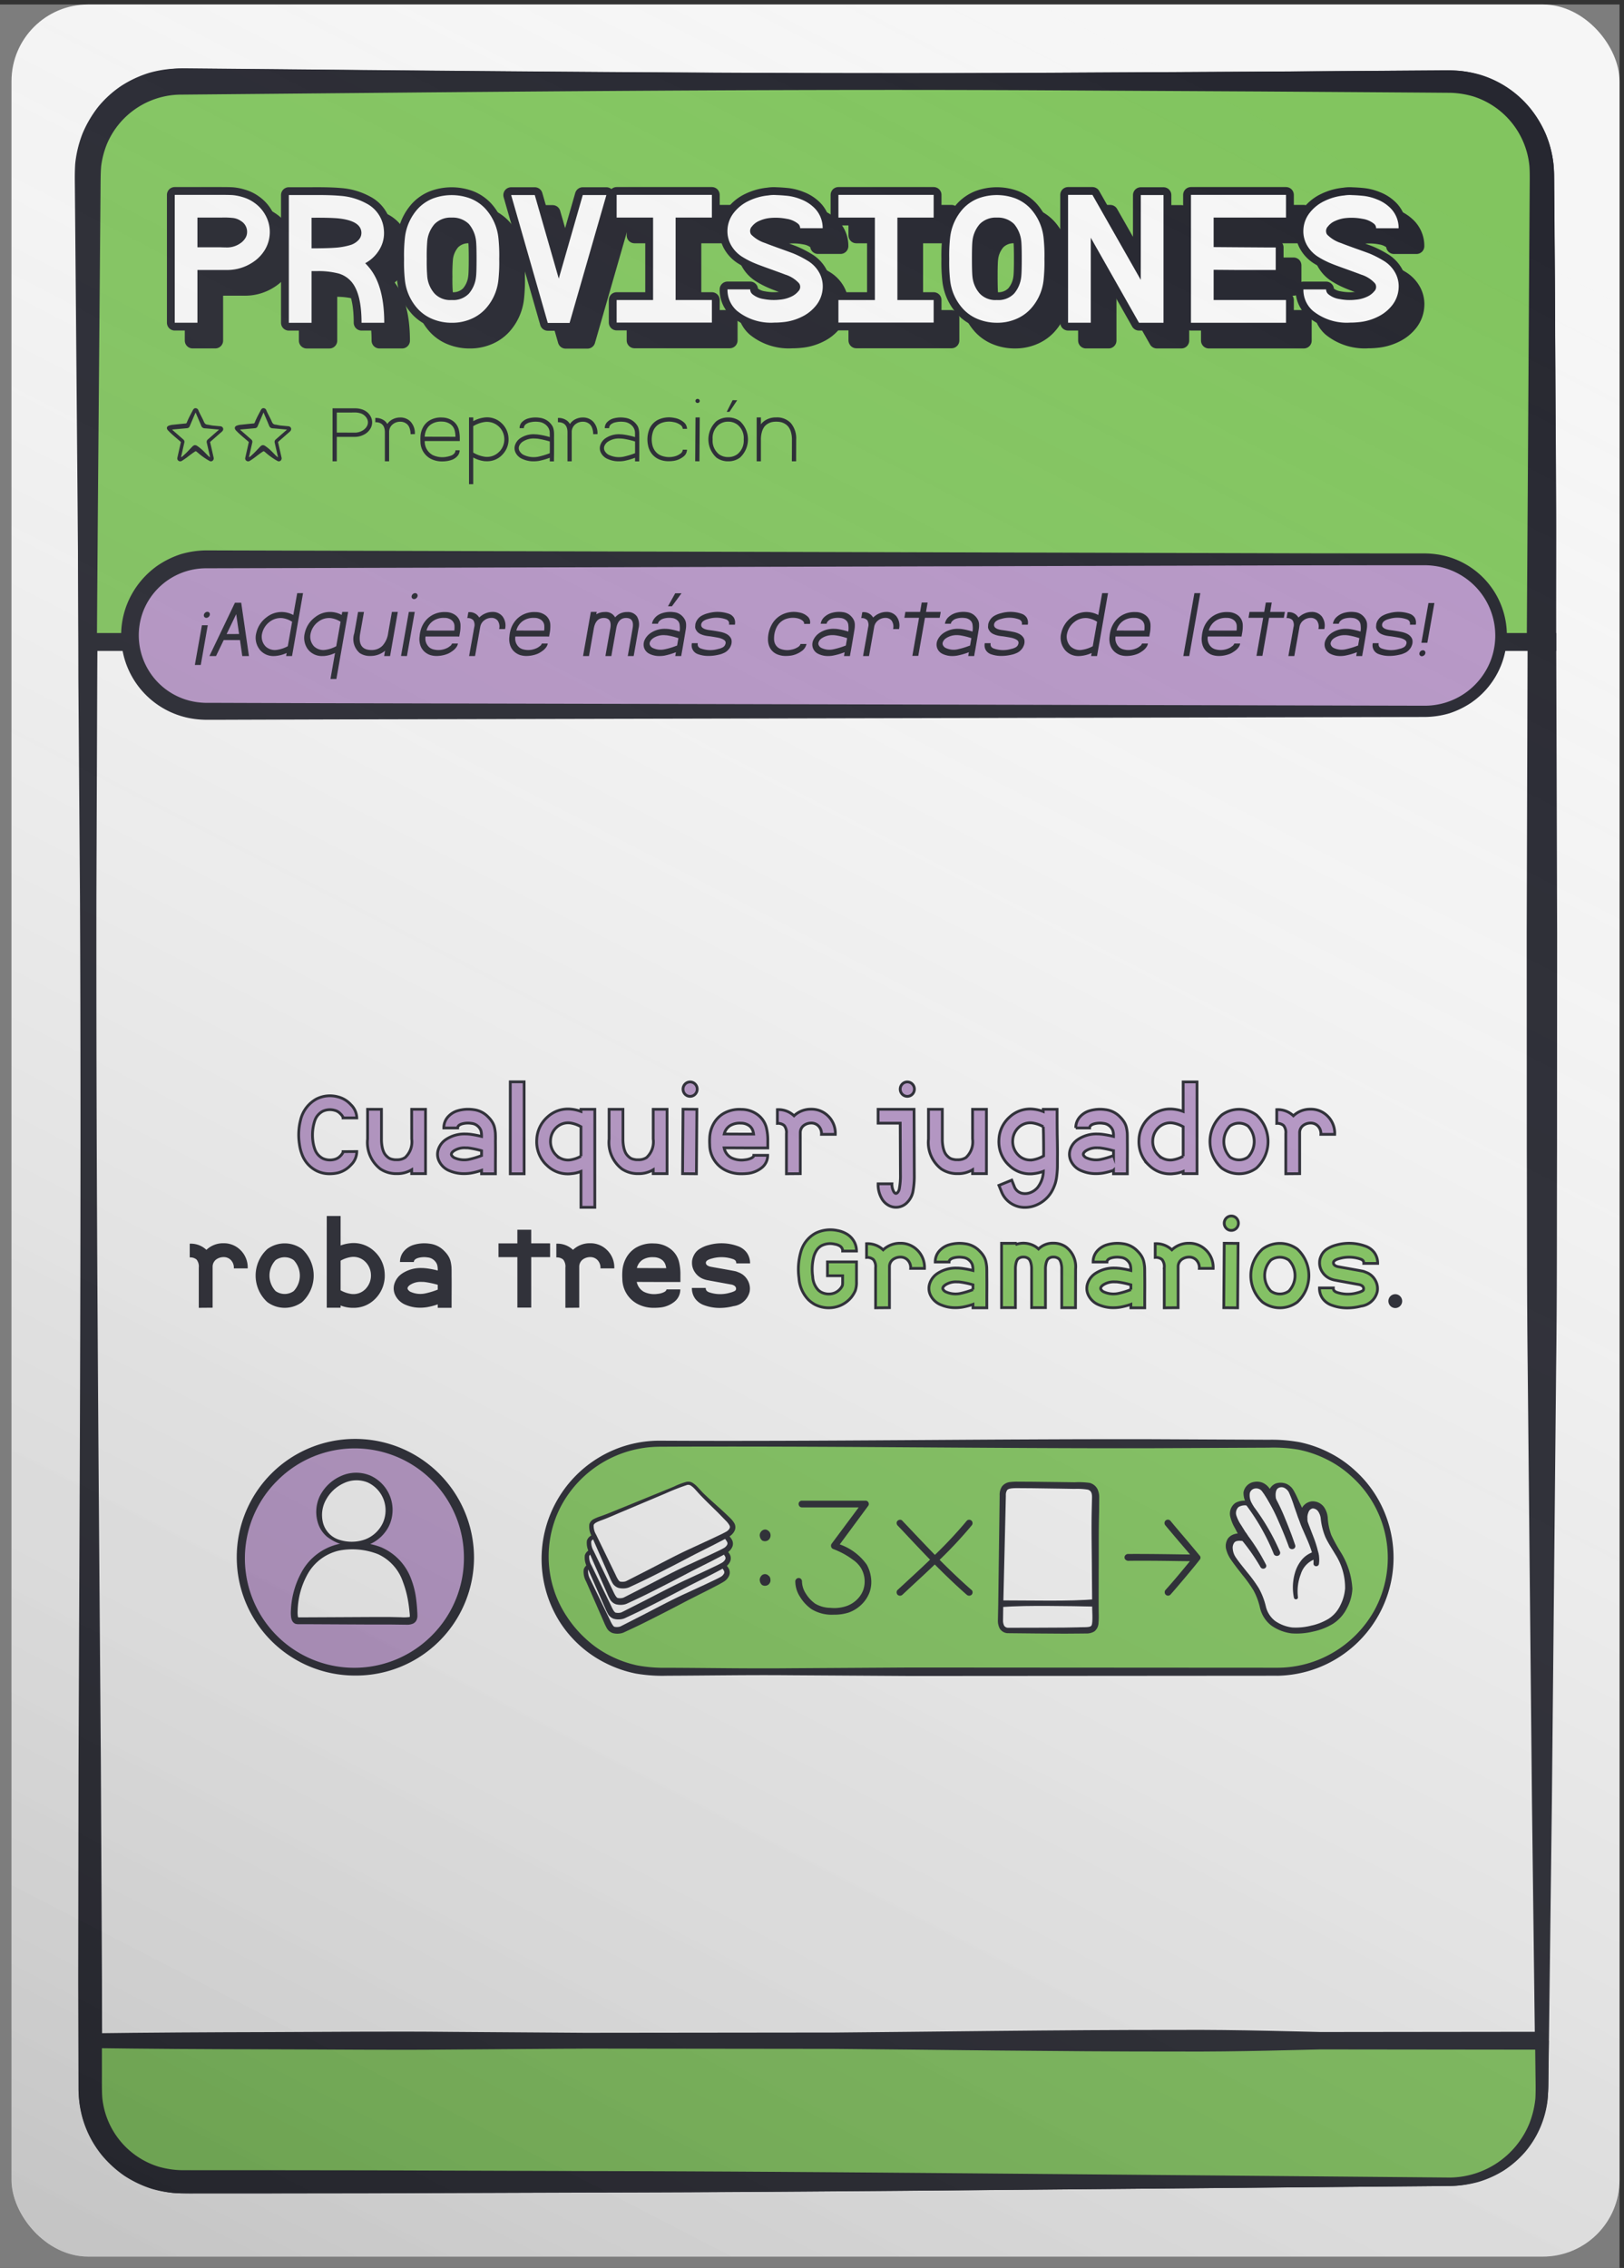 <svg xmlns="http://www.w3.org/2000/svg" xmlns:xlink="http://www.w3.org/1999/xlink" viewBox="0 0 181.788 253.772"><rect x="0" y="0" width="181.788" height="253.772" fill="#333333" stroke="none"/><defs><linearGradient id="a" x1="148.954" y1="14.669" x2="8.883" y2="286.309" gradientUnits="userSpaceOnUse"><stop offset="0" stop-color="#fff" stop-opacity="0"/><stop offset="1" stop-opacity="0.25"/></linearGradient><linearGradient id="b" x1="0.788" y1="126.5" x2="181.788" y2="126.5" gradientUnits="userSpaceOnUse"><stop offset="0" stop-color="#fff" stop-opacity="0"/><stop offset="1" stop-opacity="0"/></linearGradient></defs><rect y="0.5" width="181.288" height="253.272" fill="#7d7d7d"/><rect x="1.288" width="180" height="252" rx="8.585" transform="translate(182.576 252.5) rotate(180)" fill="#f6f6f6"/><path d="M162.115,243.621H20.592A10.488,10.488,0,0,1,10.1,233.133L9.822,71.915,10.1,19.12A10.488,10.488,0,0,1,20.592,8.632H162.115A10.488,10.488,0,0,1,172.6,19.12V233.133A10.488,10.488,0,0,1,162.115,243.621Z" transform="translate(0 0.5)" fill="#f6f6f6"/><path d="M162.115,244.1l-48.56.433c-16.186.141-32.373.283-48.559.307l-24.28.083-12.14.015-6.07,0c-1.013,0-1.985.027-3.173-.068a12.749,12.749,0,0,1-3.3-.845,12.828,12.828,0,0,1-2.919-1.756,11.81,11.81,0,0,1-3.786-5.58,12.444,12.444,0,0,1-.54-3.363l-.034-12.162.037-24.28c.134-32.374.315-64.747.161-97.121l-.179-24.28-.052-24.28L8.648,26.926l-.018-6.07-.005-1.517a16.914,16.914,0,0,1,.088-1.692A12.135,12.135,0,0,1,9.6,14.3a11.76,11.76,0,0,1,4.415-5.243,12.388,12.388,0,0,1,3.153-1.435,12.933,12.933,0,0,1,3.423-.474c32.373.29,64.746.661,97.119.491l24.28-.13,12.14-.084,6.07-.043c1.013,0,1.986-.04,3.167.047a11.729,11.729,0,0,1,6.218,2.558,12.938,12.938,0,0,1,2.313,2.5,12.849,12.849,0,0,1,1.507,3.063,12.5,12.5,0,0,1,.563,3.371l.095,12.162.09,24.28.151,48.56-.012,24.28c-.026,8.093.008,16.186-.1,24.279l-.476,48.56-.3,24.28-.076,6.07-.019,1.517a15.431,15.431,0,0,1-.112,1.6,11.337,11.337,0,0,1-.885,3.1,11,11,0,0,1-4.165,4.777A11.618,11.618,0,0,1,162.115,244.1Zm0-.961a9.892,9.892,0,0,0,9.7-8.8,14.166,14.166,0,0,0,.063-1.428l-.019-1.517-.075-6.07-.3-24.28-.476-48.56c-.1-8.093-.069-16.186-.1-24.279l-.011-24.28.15-48.56.09-24.28.078-12.117a9.788,9.788,0,0,0-.394-2.6,10.2,10.2,0,0,0-1.13-2.382,9.23,9.23,0,0,0-4.03-3.353,10.222,10.222,0,0,0-2.566-.679c-.837-.077-1.89-.068-2.9-.076l-6.07-.043-12.14-.083-24.28-.13c-32.373-.17-64.746.2-97.119.491a9.224,9.224,0,0,0-8.216,5.409,9.116,9.116,0,0,0-.7,2.49c-.061.442-.07.839-.09,1.335l-.021,1.518-.083,6.069-.331,24.279c-.108,8.093-.22,16.186-.261,24.279L10.791,99.77c-.04,32.372.254,64.745.5,97.117l.122,24.28.025,12.117a9.17,9.17,0,0,0,5.614,8.305,10.176,10.176,0,0,0,2.558.657c.83.069,1.884.054,2.894.055l6.07,0,12.14.015L65,242.4c16.186.024,32.373.166,48.559.306Z" transform="translate(0 0.5)" fill="#262730"/><path d="M172.6,71.66V19a10.333,10.333,0,0,0-10.3-10.37H20.117A10.333,10.333,0,0,0,9.822,19V71.66Z" transform="translate(0 0.5)" fill="#82c55f"/><path d="M8.44,27.105l.208,24.388Q8.734,61.576,8.8,71.66h2.046q.068-10.083.151-20.167L11.2,27.105l.052-6.1c.01-1,0-2.092.071-2.9a9.937,9.937,0,0,1,.657-2.516,9.042,9.042,0,0,1,8.133-5.5c32.283-.286,64.566-.654,96.849-.484l24.212.131,12.106.082,6.053.042,3.02.024a10.007,10.007,0,0,1,2.615.422,9.07,9.07,0,0,1,6.237,7.833c.056.824.025,1.921.023,2.919l-.021,3.049-.042,6.1L171.014,54.6c-.038,5.615-.076,11.38-.111,17.062h3.251c.011-5.682.076-11.447.038-17.062l-.155-24.388-.042-6.1-.02-3.049c-.017-1.033.015-1.97-.077-3.175a12.381,12.381,0,0,0-.837-3.33,12.429,12.429,0,0,0-1.756-2.935,11.563,11.563,0,0,0-5.586-3.752,12.522,12.522,0,0,0-3.349-.493l-3.033.019-6.053.042-12.106.082-24.212.131c-32.283.17-64.566-.2-96.849-.484a12.7,12.7,0,0,0-3.412.482,12.566,12.566,0,0,0-3.136,1.462A11.927,11.927,0,0,0,11,11.444a12.932,12.932,0,0,0-1.76,2.995,12.909,12.909,0,0,0-.821,3.376c-.077,1.219-.035,2.164-.033,3.193Z" transform="translate(0 0.5)" fill="#262730"/><path d="M10.1,227.844v5.516a10.27,10.27,0,0,0,10.278,10.261H162.327A10.269,10.269,0,0,0,172.6,233.36v-5.516Z" transform="translate(0 0.5)" fill="#82c55f"/><path d="M171.836,227.844l.043,3.532c.01,1,.043,2.038-.011,2.947a10.606,10.606,0,0,1-.654,2.732,9.725,9.725,0,0,1-8.887,6.1l-48.341-.425c-16.114-.137-32.227-.276-48.341-.3l-24.17-.081-12.085-.015-6.043,0-3.014,0a10.034,10.034,0,0,1-2.6-.4,9,9,0,0,1-6.283-7.716c-.062-.821-.038-1.905-.042-2.893v-3.476H8.8v.46l0,3.016c.009,1.022-.029,1.951.056,3.137a11.528,11.528,0,0,0,2.548,6.2,12.594,12.594,0,0,0,2.5,2.285,12.665,12.665,0,0,0,3.06,1.463,12.619,12.619,0,0,0,3.352.509h3.028l6.043,0,12.085-.015,24.17-.081c16.114-.023,32.227-.162,48.341-.3l48.341-.425a12.731,12.731,0,0,0,3.121-.438,11.67,11.67,0,0,0,2.89-1.293,11.5,11.5,0,0,0,2.4-2.089,10.9,10.9,0,0,0,2.5-5.812c.091-1.1.074-2.072.092-3.083l.044-3.532Z" transform="translate(0 0.5)" fill="#262730"/><path d="M9.822,227.024l162.781-.18v2c-13.565-.716-27.13.293-40.7.21-13.565.009-27.131-.205-40.7-.316q-10.173-.076-20.347-.047l-20.348.141c-6.783.074-13.565-.016-20.348-.024s-13.565-.05-20.347-.143Zm0,0c6.782-.093,13.565-.126,20.347-.143s13.565-.1,20.348-.024L70.865,227q10.173.047,20.347-.047c13.565-.111,27.131-.326,40.7-.316,13.565-.083,27.13.926,40.7.209v2L9.822,228.665Z" transform="translate(0 0.5)" fill="#262730"/><line x1="174.204" y1="71.817" x2="8.905" y2="71.853" fill="#f6f6f6"/><rect x="8.905" y="70.835" width="165.299" height="2" fill="#262730"/><rect x="14.538" y="62.588" width="153.501" height="17.008" rx="8.504" fill="#b696c6"/><path d="M159.535,79.725l-81.593.185L37.146,80l-10.2.031-2.55.009-1.275,0a10.458,10.458,0,0,1-1.4-.1A9.453,9.453,0,0,1,14.2,67.159a9.628,9.628,0,0,1,3.478-4.4,10.319,10.319,0,0,1,2.551-1.246,10.448,10.448,0,0,1,2.809-.429l81.592.217,40.8.109,10.2.015,2.55,0h1.275a10.115,10.115,0,0,1,1.362.1A9.137,9.137,0,0,1,168.047,73.9a9.252,9.252,0,0,1-3.357,4.225,9.914,9.914,0,0,1-2.455,1.194A10.044,10.044,0,0,1,159.535,79.725Zm0-1.259a7.91,7.91,0,0,0,7.321-5.034,7.862,7.862,0,0,0-6.224-10.6,8.629,8.629,0,0,0-1.178-.086h-1.275l-2.55,0-10.2.016-40.8.109-81.592.217a7.551,7.551,0,0,0-7,4.791,7.552,7.552,0,0,0,5.941,10.177,8.607,8.607,0,0,0,1.136.089l1.275,0,2.55.009,10.2.03,40.8.093Z" transform="translate(0 0.5)" fill="#262730"/><path d="M30.437,24.166a4.08,4.08,0,0,1,1.333,1.517,3.883,3.883,0,0,1-.113,3.762,4.361,4.361,0,0,1-1.425,1.445,5.142,5.142,0,0,1-2.727.82H24.1v5.9H21.561V23.305h5.186q.778,0,1.23.021a5.364,5.364,0,0,1,1.169.225A4.2,4.2,0,0,1,30.437,24.166Zm-1.558,4.572a1.873,1.873,0,0,0,.564-.564,1.268,1.268,0,0,0,.215-.687,1.4,1.4,0,0,0-.676-1.25,1.921,1.921,0,0,0-.841-.339,8.716,8.716,0,0,0-1.373-.051H24.1v3.321h2.48c.341.014.649.021.922.021A2.591,2.591,0,0,0,28.879,28.738Z" transform="translate(0 0.5)" fill="none" stroke="#262730" stroke-linecap="round" stroke-linejoin="round" stroke-width="1.75"/><path d="M43.393,31.526q1.618,2.029,1.619,6.088H42.47q0-3.177-1.066-4.51a2.954,2.954,0,0,0-1.507-1,8.927,8.927,0,0,0-2.429-.267h-.594v5.781H34.332V23.326h2.48q2.07-.021,3.218.082a7.158,7.158,0,0,1,2.952.84,3.628,3.628,0,0,1,1.989,2.993,3.558,3.558,0,0,1-.471,2.142,4.119,4.119,0,0,1-1.62,1.569A6.794,6.794,0,0,1,43.393,31.526ZM41.281,28.9a2.051,2.051,0,0,0,.851-.544,1.139,1.139,0,0,0,.317-.912q-.121-1.271-2.664-1.517-1-.081-2.911-.061v3.423q1.7,0,2.665-.071A7.7,7.7,0,0,0,41.281,28.9Z" transform="translate(0 0.5)" fill="none" stroke="#262730" stroke-linecap="round" stroke-linejoin="round" stroke-width="1.75"/><path d="M57.784,28.061a18.619,18.619,0,0,1,.1,2.409,18.619,18.619,0,0,1-.1,2.409A5.656,5.656,0,0,1,56.308,36.1a4.681,4.681,0,0,1-1.64,1.117,5.29,5.29,0,0,1-2.05.4h-.062a5.586,5.586,0,0,1-2.07-.389A4.615,4.615,0,0,1,48.805,36.1a5.643,5.643,0,0,1-1.476-3.218,18.378,18.378,0,0,1-.1-2.409,18.378,18.378,0,0,1,.1-2.409,5.752,5.752,0,0,1,1.476-3.239A4.612,4.612,0,0,1,50.486,23.7a5.993,5.993,0,0,1,4.141,0,4.621,4.621,0,0,1,1.681,1.127A5.765,5.765,0,0,1,57.784,28.061Zm-2.5,4.428q.061-.471.061-2.029t-.061-2.03a3.5,3.5,0,0,0-.8-1.865,2.575,2.575,0,0,0-1.906-.718h-.041a2.508,2.508,0,0,0-1.887.718,3.42,3.42,0,0,0-.819,1.865,20.258,20.258,0,0,0-.062,2.03,20.219,20.219,0,0,0,.062,2.029,3.332,3.332,0,0,0,.819,1.866,2.41,2.41,0,0,0,1.887.717h.041a2.433,2.433,0,0,0,1.906-.717A3.412,3.412,0,0,0,55.283,32.489Z" transform="translate(0 0.5)" fill="none" stroke="#262730" stroke-linecap="round" stroke-linejoin="round" stroke-width="1.75"/><path d="M67.234,23.326h2.644l-4.12,14.309h-2.44l-4.1-14.309h2.644l2.686,9.348Z" transform="translate(0 0.5)" fill="none" stroke="#262730" stroke-linecap="round" stroke-linejoin="round" stroke-width="1.75"/><path d="M77.628,35.072h4.059v2.522H71.026V35.072h4.08V25.847h-4.08V23.305H81.687v2.542H77.628Z" transform="translate(0 0.5)" fill="none" stroke="#262730" stroke-linecap="round" stroke-linejoin="round" stroke-width="1.75"/><path d="M90.87,29.886a11.735,11.735,0,0,1,1.62.84A3.555,3.555,0,0,1,93.6,31.833a3.17,3.17,0,0,1,.492,1.917,3.4,3.4,0,0,1-.718,1.9,4.562,4.562,0,0,1-1.609,1.292,6.034,6.034,0,0,1-2.224.615q-.411.041-.861.041A6.038,6.038,0,0,1,84.5,36.282a3.1,3.1,0,0,1-1.066-2.4h2.542a.7.7,0,0,0,.246.533,2.529,2.529,0,0,0,1.25.543,5.929,5.929,0,0,0,1.825.072,3.676,3.676,0,0,0,1.23-.318,2.206,2.206,0,0,0,.84-.625.683.683,0,0,0,.082-.881,3.463,3.463,0,0,0-1.558-.984q-.246-.1-1.558-.574-1.373-.492-1.66-.615a9.606,9.606,0,0,1-1.64-.83,3.677,3.677,0,0,1-1.107-1.118,3.166,3.166,0,0,1-.492-1.917,3.3,3.3,0,0,1,.718-1.875,4.567,4.567,0,0,1,1.629-1.3A6.438,6.438,0,0,1,88,23.367a3.7,3.7,0,0,1,.881-.041q.635.019,1.312.092a5.652,5.652,0,0,1,1.476.39,4.3,4.3,0,0,1,1.353.83,3.143,3.143,0,0,1,1.066,2.4H91.567a.64.64,0,0,0-.246-.512,2.689,2.689,0,0,0-1.271-.544,6.483,6.483,0,0,0-1.824-.092,3.772,3.772,0,0,0-1.22.318,2.031,2.031,0,0,0-.83.625.735.735,0,0,0-.1.9,3.829,3.829,0,0,0,1.579.964q.225.1,1.538.574Q90.563,29.763,90.87,29.886Z" transform="translate(0 0.5)" fill="none" stroke="#262730" stroke-linecap="round" stroke-linejoin="round" stroke-width="1.75"/><path d="M102.453,35.072h4.06v2.522H95.852V35.072h4.08V25.847h-4.08V23.305h10.661v2.542h-4.06Z" transform="translate(0 0.5)" fill="none" stroke="#262730" stroke-linecap="round" stroke-linejoin="round" stroke-width="1.75"/><path d="M118.812,28.061a18.619,18.619,0,0,1,.1,2.409,18.619,18.619,0,0,1-.1,2.409,5.649,5.649,0,0,1-1.476,3.218,4.681,4.681,0,0,1-1.64,1.117,5.287,5.287,0,0,1-2.05.4h-.062a5.586,5.586,0,0,1-2.07-.389,4.623,4.623,0,0,1-1.681-1.128,5.643,5.643,0,0,1-1.476-3.218,18.433,18.433,0,0,1-.1-2.409,18.433,18.433,0,0,1,.1-2.409,5.752,5.752,0,0,1,1.476-3.239,4.621,4.621,0,0,1,1.681-1.127,5.993,5.993,0,0,1,4.141,0,4.621,4.621,0,0,1,1.681,1.127A5.759,5.759,0,0,1,118.812,28.061Zm-2.5,4.428q.061-.471.061-2.029t-.061-2.03a3.5,3.5,0,0,0-.8-1.865,2.576,2.576,0,0,0-1.907-.718h-.04a2.508,2.508,0,0,0-1.887.718,3.42,3.42,0,0,0-.82,1.865q-.062.473-.061,2.03t.061,2.029a3.332,3.332,0,0,0,.82,1.866,2.41,2.41,0,0,0,1.887.717h.04a2.436,2.436,0,0,0,1.907-.717A3.412,3.412,0,0,0,116.311,32.489Z" transform="translate(0 0.5)" fill="none" stroke="#262730" stroke-linecap="round" stroke-linejoin="round" stroke-width="1.75"/><path d="M129.7,23.326h2.542V37.614h-2.747L124.1,28.1v9.512h-2.542V23.305h2.726l5.412,9.512Z" transform="translate(0 0.5)" fill="none" stroke="#262730" stroke-linecap="round" stroke-linejoin="round" stroke-width="1.75"/><path d="M145.953,25.847h-8.1v3.3q.553,0,2.542.02,2.564.021,3.136.021h1.272V31.71h-4.429q-1.988-.02-2.521-.02v3.382h8.1v2.542H135.314V23.305h10.639Z" transform="translate(0 0.5)" fill="none" stroke="#262730" stroke-linecap="round" stroke-linejoin="round" stroke-width="1.75"/><path d="M155.343,29.886a11.777,11.777,0,0,1,1.619.84,3.566,3.566,0,0,1,1.107,1.107,3.163,3.163,0,0,1,.492,1.917,3.413,3.413,0,0,1-.717,1.9,4.575,4.575,0,0,1-1.61,1.292,6.034,6.034,0,0,1-2.224.615q-.411.041-.861.041a6.039,6.039,0,0,1-4.182-1.312,3.1,3.1,0,0,1-1.066-2.4h2.542a.7.7,0,0,0,.247.533,2.517,2.517,0,0,0,1.25.543,5.922,5.922,0,0,0,1.824.072,3.676,3.676,0,0,0,1.23-.318,2.218,2.218,0,0,0,.841-.625.685.685,0,0,0,.081-.881,3.456,3.456,0,0,0-1.558-.984q-.246-.1-1.557-.574-1.374-.492-1.661-.615a9.606,9.606,0,0,1-1.64-.83,3.677,3.677,0,0,1-1.107-1.118,3.166,3.166,0,0,1-.492-1.917,3.3,3.3,0,0,1,.717-1.875,4.571,4.571,0,0,1,1.63-1.3,6.438,6.438,0,0,1,2.225-.625,3.7,3.7,0,0,1,.881-.041q.634.019,1.312.092a5.652,5.652,0,0,1,1.476.39,4.3,4.3,0,0,1,1.353.83,3.143,3.143,0,0,1,1.066,2.4h-2.522a.642.642,0,0,0-.245-.512,2.7,2.7,0,0,0-1.271-.544,6.494,6.494,0,0,0-1.825-.092,3.766,3.766,0,0,0-1.219.318,2.028,2.028,0,0,0-.831.625.733.733,0,0,0-.1.9,3.815,3.815,0,0,0,1.578.964q.225.1,1.537.574Q155.035,29.763,155.343,29.886Z" transform="translate(0 0.5)" fill="none" stroke="#262730" stroke-linecap="round" stroke-linejoin="round" stroke-width="1.75"/><path d="M30.437,24.166a4.08,4.08,0,0,1,1.333,1.517,3.883,3.883,0,0,1-.113,3.762,4.361,4.361,0,0,1-1.425,1.445,5.142,5.142,0,0,1-2.727.82H24.1v5.9H21.561V23.305h5.186q.778,0,1.23.021a5.364,5.364,0,0,1,1.169.225A4.2,4.2,0,0,1,30.437,24.166Zm-1.558,4.572a1.873,1.873,0,0,0,.564-.564,1.268,1.268,0,0,0,.215-.687,1.4,1.4,0,0,0-.676-1.25,1.921,1.921,0,0,0-.841-.339,8.716,8.716,0,0,0-1.373-.051H24.1v3.321h2.48c.341.014.649.021.922.021A2.591,2.591,0,0,0,28.879,28.738Z" transform="translate(0 0.5)" fill="#262730"/><path d="M43.393,31.526q1.618,2.029,1.619,6.088H42.47q0-3.177-1.066-4.51a2.954,2.954,0,0,0-1.507-1,8.927,8.927,0,0,0-2.429-.267h-.594v5.781H34.332V23.326h2.48q2.07-.021,3.218.082a7.158,7.158,0,0,1,2.952.84,3.628,3.628,0,0,1,1.989,2.993,3.558,3.558,0,0,1-.471,2.142,4.119,4.119,0,0,1-1.62,1.569A6.794,6.794,0,0,1,43.393,31.526ZM41.281,28.9a2.051,2.051,0,0,0,.851-.544,1.139,1.139,0,0,0,.317-.912q-.121-1.271-2.664-1.517-1-.081-2.911-.061v3.423q1.7,0,2.665-.071A7.7,7.7,0,0,0,41.281,28.9Z" transform="translate(0 0.5)" fill="#262730"/><path d="M57.784,28.061a18.619,18.619,0,0,1,.1,2.409,18.619,18.619,0,0,1-.1,2.409A5.656,5.656,0,0,1,56.308,36.1a4.681,4.681,0,0,1-1.64,1.117,5.29,5.29,0,0,1-2.05.4h-.062a5.586,5.586,0,0,1-2.07-.389A4.615,4.615,0,0,1,48.805,36.1a5.643,5.643,0,0,1-1.476-3.218,18.378,18.378,0,0,1-.1-2.409,18.378,18.378,0,0,1,.1-2.409,5.752,5.752,0,0,1,1.476-3.239A4.612,4.612,0,0,1,50.486,23.7a5.993,5.993,0,0,1,4.141,0,4.621,4.621,0,0,1,1.681,1.127A5.765,5.765,0,0,1,57.784,28.061Zm-2.5,4.428q.061-.471.061-2.029t-.061-2.03a3.5,3.5,0,0,0-.8-1.865,2.575,2.575,0,0,0-1.906-.718h-.041a2.508,2.508,0,0,0-1.887.718,3.42,3.42,0,0,0-.819,1.865,20.258,20.258,0,0,0-.062,2.03,20.219,20.219,0,0,0,.062,2.029,3.332,3.332,0,0,0,.819,1.866,2.41,2.41,0,0,0,1.887.717h.041a2.433,2.433,0,0,0,1.906-.717A3.412,3.412,0,0,0,55.283,32.489Z" transform="translate(0 0.5)" fill="#262730"/><path d="M67.234,23.326h2.644l-4.12,14.309h-2.44l-4.1-14.309h2.644l2.686,9.348Z" transform="translate(0 0.5)" fill="#262730"/><path d="M77.628,35.072h4.059v2.522H71.026V35.072h4.08V25.847h-4.08V23.305H81.687v2.542H77.628Z" transform="translate(0 0.5)" fill="#262730"/><path d="M90.87,29.886a11.735,11.735,0,0,1,1.62.84A3.555,3.555,0,0,1,93.6,31.833a3.17,3.17,0,0,1,.492,1.917,3.4,3.4,0,0,1-.718,1.9,4.562,4.562,0,0,1-1.609,1.292,6.034,6.034,0,0,1-2.224.615q-.411.041-.861.041A6.038,6.038,0,0,1,84.5,36.282a3.1,3.1,0,0,1-1.066-2.4h2.542a.7.7,0,0,0,.246.533,2.529,2.529,0,0,0,1.25.543,5.929,5.929,0,0,0,1.825.072,3.676,3.676,0,0,0,1.23-.318,2.206,2.206,0,0,0,.84-.625.683.683,0,0,0,.082-.881,3.463,3.463,0,0,0-1.558-.984q-.246-.1-1.558-.574-1.373-.492-1.66-.615a9.606,9.606,0,0,1-1.64-.83,3.677,3.677,0,0,1-1.107-1.118,3.166,3.166,0,0,1-.492-1.917,3.3,3.3,0,0,1,.718-1.875,4.567,4.567,0,0,1,1.629-1.3A6.438,6.438,0,0,1,88,23.367a3.7,3.7,0,0,1,.881-.041q.635.019,1.312.092a5.652,5.652,0,0,1,1.476.39,4.3,4.3,0,0,1,1.353.83,3.143,3.143,0,0,1,1.066,2.4H91.567a.64.64,0,0,0-.246-.512,2.689,2.689,0,0,0-1.271-.544,6.483,6.483,0,0,0-1.824-.092,3.772,3.772,0,0,0-1.22.318,2.031,2.031,0,0,0-.83.625.735.735,0,0,0-.1.9,3.829,3.829,0,0,0,1.579.964q.225.1,1.538.574Q90.563,29.763,90.87,29.886Z" transform="translate(0 0.5)" fill="#262730"/><path d="M102.453,35.072h4.06v2.522H95.852V35.072h4.08V25.847h-4.08V23.305h10.661v2.542h-4.06Z" transform="translate(0 0.5)" fill="#262730"/><path d="M118.812,28.061a18.619,18.619,0,0,1,.1,2.409,18.619,18.619,0,0,1-.1,2.409,5.649,5.649,0,0,1-1.476,3.218,4.681,4.681,0,0,1-1.64,1.117,5.287,5.287,0,0,1-2.05.4h-.062a5.586,5.586,0,0,1-2.07-.389,4.623,4.623,0,0,1-1.681-1.128,5.643,5.643,0,0,1-1.476-3.218,18.433,18.433,0,0,1-.1-2.409,18.433,18.433,0,0,1,.1-2.409,5.752,5.752,0,0,1,1.476-3.239,4.621,4.621,0,0,1,1.681-1.127,5.993,5.993,0,0,1,4.141,0,4.621,4.621,0,0,1,1.681,1.127A5.759,5.759,0,0,1,118.812,28.061Zm-2.5,4.428q.061-.471.061-2.029t-.061-2.03a3.5,3.5,0,0,0-.8-1.865,2.576,2.576,0,0,0-1.907-.718h-.04a2.508,2.508,0,0,0-1.887.718,3.42,3.42,0,0,0-.82,1.865q-.062.473-.061,2.03t.061,2.029a3.332,3.332,0,0,0,.82,1.866,2.41,2.41,0,0,0,1.887.717h.04a2.436,2.436,0,0,0,1.907-.717A3.412,3.412,0,0,0,116.311,32.489Z" transform="translate(0 0.5)" fill="#262730"/><path d="M129.7,23.326h2.542V37.614h-2.747L124.1,28.1v9.512h-2.542V23.305h2.726l5.412,9.512Z" transform="translate(0 0.5)" fill="#262730"/><path d="M145.953,25.847h-8.1v3.3q.553,0,2.542.02,2.564.021,3.136.021h1.272V31.71h-4.429q-1.988-.02-2.521-.02v3.382h8.1v2.542H135.314V23.305h10.639Z" transform="translate(0 0.5)" fill="#262730"/><path d="M155.343,29.886a11.777,11.777,0,0,1,1.619.84,3.566,3.566,0,0,1,1.107,1.107,3.163,3.163,0,0,1,.492,1.917,3.413,3.413,0,0,1-.717,1.9,4.575,4.575,0,0,1-1.61,1.292,6.034,6.034,0,0,1-2.224.615q-.411.041-.861.041a6.039,6.039,0,0,1-4.182-1.312,3.1,3.1,0,0,1-1.066-2.4h2.542a.7.7,0,0,0,.247.533,2.517,2.517,0,0,0,1.25.543,5.922,5.922,0,0,0,1.824.072,3.676,3.676,0,0,0,1.23-.318,2.218,2.218,0,0,0,.841-.625.685.685,0,0,0,.081-.881,3.456,3.456,0,0,0-1.558-.984q-.246-.1-1.557-.574-1.374-.492-1.661-.615a9.606,9.606,0,0,1-1.64-.83,3.677,3.677,0,0,1-1.107-1.118,3.166,3.166,0,0,1-.492-1.917,3.3,3.3,0,0,1,.717-1.875,4.571,4.571,0,0,1,1.63-1.3,6.438,6.438,0,0,1,2.225-.625,3.7,3.7,0,0,1,.881-.041q.634.019,1.312.092a5.652,5.652,0,0,1,1.476.39,4.3,4.3,0,0,1,1.353.83,3.143,3.143,0,0,1,1.066,2.4h-2.522a.642.642,0,0,0-.245-.512,2.7,2.7,0,0,0-1.271-.544,6.494,6.494,0,0,0-1.825-.092,3.766,3.766,0,0,0-1.219.318,2.028,2.028,0,0,0-.831.625.733.733,0,0,0-.1.9,3.815,3.815,0,0,0,1.578.964q.225.1,1.537.574Q155.035,29.763,155.343,29.886Z" transform="translate(0 0.5)" fill="#262730"/><path d="M28.437,22.166a4.08,4.08,0,0,1,1.333,1.517,3.883,3.883,0,0,1-.113,3.762,4.361,4.361,0,0,1-1.425,1.445,5.142,5.142,0,0,1-2.727.82H22.1v5.9H19.561V21.305h5.186q.778,0,1.23.021a5.364,5.364,0,0,1,1.169.225A4.2,4.2,0,0,1,28.437,22.166Zm-1.558,4.572a1.873,1.873,0,0,0,.564-.564,1.268,1.268,0,0,0,.215-.687,1.4,1.4,0,0,0-.676-1.25,1.921,1.921,0,0,0-.841-.339,8.716,8.716,0,0,0-1.373-.051H22.1v3.321h2.48c.341.014.649.021.922.021A2.591,2.591,0,0,0,26.879,26.738Z" transform="translate(0 0.5)" fill="none" stroke="#262730" stroke-linecap="round" stroke-linejoin="round" stroke-width="1.75"/><path d="M41.393,29.526q1.618,2.03,1.619,6.088H40.47q0-3.177-1.066-4.51a2.954,2.954,0,0,0-1.507-1,8.927,8.927,0,0,0-2.429-.267h-.594v5.781H32.332V21.326h2.48q2.07-.021,3.218.082a7.158,7.158,0,0,1,2.952.84,3.628,3.628,0,0,1,1.989,2.993,3.558,3.558,0,0,1-.471,2.142,4.119,4.119,0,0,1-1.62,1.569A6.794,6.794,0,0,1,41.393,29.526ZM39.281,26.9a2.051,2.051,0,0,0,.851-.544,1.139,1.139,0,0,0,.317-.912q-.121-1.271-2.664-1.517-1-.081-2.911-.061v3.423q1.7,0,2.665-.071A7.7,7.7,0,0,0,39.281,26.9Z" transform="translate(0 0.5)" fill="none" stroke="#262730" stroke-linecap="round" stroke-linejoin="round" stroke-width="1.75"/><path d="M55.784,26.061a18.619,18.619,0,0,1,.1,2.409,18.619,18.619,0,0,1-.1,2.409A5.656,5.656,0,0,1,54.308,34.1a4.681,4.681,0,0,1-1.64,1.117,5.29,5.29,0,0,1-2.05.4h-.062a5.586,5.586,0,0,1-2.07-.389A4.615,4.615,0,0,1,46.805,34.1a5.643,5.643,0,0,1-1.476-3.218,18.378,18.378,0,0,1-.1-2.409,18.378,18.378,0,0,1,.1-2.409,5.752,5.752,0,0,1,1.476-3.239A4.612,4.612,0,0,1,48.486,21.7a5.993,5.993,0,0,1,4.141,0,4.621,4.621,0,0,1,1.681,1.127A5.765,5.765,0,0,1,55.784,26.061Zm-2.5,4.428q.061-.471.061-2.029t-.061-2.03a3.5,3.5,0,0,0-.8-1.865,2.575,2.575,0,0,0-1.906-.718h-.041a2.508,2.508,0,0,0-1.887.718,3.42,3.42,0,0,0-.819,1.865,20.258,20.258,0,0,0-.062,2.03,20.219,20.219,0,0,0,.062,2.029,3.332,3.332,0,0,0,.819,1.866,2.41,2.41,0,0,0,1.887.717h.041a2.433,2.433,0,0,0,1.906-.717A3.412,3.412,0,0,0,53.283,30.489Z" transform="translate(0 0.5)" fill="none" stroke="#262730" stroke-linecap="round" stroke-linejoin="round" stroke-width="1.75"/><path d="M65.234,21.326h2.644l-4.12,14.309h-2.44l-4.1-14.309h2.644l2.686,9.348Z" transform="translate(0 0.5)" fill="none" stroke="#262730" stroke-linecap="round" stroke-linejoin="round" stroke-width="1.75"/><path d="M75.628,33.072h4.059v2.522H69.026V33.072h4.08V23.847h-4.08V21.305H79.687v2.542H75.628Z" transform="translate(0 0.5)" fill="none" stroke="#262730" stroke-linecap="round" stroke-linejoin="round" stroke-width="1.75"/><path d="M88.87,27.886a11.735,11.735,0,0,1,1.62.84A3.566,3.566,0,0,1,91.6,29.833a3.17,3.17,0,0,1,.492,1.917,3.4,3.4,0,0,1-.718,1.9,4.562,4.562,0,0,1-1.609,1.292,6.034,6.034,0,0,1-2.224.615q-.411.041-.861.041A6.038,6.038,0,0,1,82.5,34.282a3.1,3.1,0,0,1-1.066-2.4h2.542a.7.7,0,0,0,.246.533,2.529,2.529,0,0,0,1.25.543,5.929,5.929,0,0,0,1.825.072,3.676,3.676,0,0,0,1.23-.318,2.206,2.206,0,0,0,.84-.625.683.683,0,0,0,.082-.881,3.463,3.463,0,0,0-1.558-.984q-.246-.1-1.558-.574-1.373-.492-1.66-.615a9.606,9.606,0,0,1-1.64-.83,3.677,3.677,0,0,1-1.107-1.118,3.166,3.166,0,0,1-.492-1.917,3.3,3.3,0,0,1,.718-1.875,4.567,4.567,0,0,1,1.629-1.3A6.438,6.438,0,0,1,86,21.367a3.7,3.7,0,0,1,.881-.041q.635.019,1.312.092a5.652,5.652,0,0,1,1.476.39,4.3,4.3,0,0,1,1.353.83,3.143,3.143,0,0,1,1.066,2.4H89.567a.64.64,0,0,0-.246-.512,2.689,2.689,0,0,0-1.271-.544,6.483,6.483,0,0,0-1.824-.092,3.772,3.772,0,0,0-1.22.318,2.031,2.031,0,0,0-.83.625.735.735,0,0,0-.1.9,3.829,3.829,0,0,0,1.579.964q.225.1,1.538.574Q88.563,27.763,88.87,27.886Z" transform="translate(0 0.5)" fill="none" stroke="#262730" stroke-linecap="round" stroke-linejoin="round" stroke-width="1.75"/><path d="M100.453,33.072h4.06v2.522H93.852V33.072h4.08V23.847h-4.08V21.305h10.661v2.542h-4.06Z" transform="translate(0 0.5)" fill="none" stroke="#262730" stroke-linecap="round" stroke-linejoin="round" stroke-width="1.75"/><path d="M116.812,26.061a18.619,18.619,0,0,1,.1,2.409,18.619,18.619,0,0,1-.1,2.409,5.649,5.649,0,0,1-1.476,3.218,4.681,4.681,0,0,1-1.64,1.117,5.287,5.287,0,0,1-2.05.4h-.062a5.586,5.586,0,0,1-2.07-.389,4.623,4.623,0,0,1-1.681-1.128,5.643,5.643,0,0,1-1.476-3.218,18.433,18.433,0,0,1-.1-2.409,18.433,18.433,0,0,1,.1-2.409,5.752,5.752,0,0,1,1.476-3.239,4.621,4.621,0,0,1,1.681-1.127,5.993,5.993,0,0,1,4.141,0,4.621,4.621,0,0,1,1.681,1.127A5.759,5.759,0,0,1,116.812,26.061Zm-2.5,4.428q.061-.471.061-2.029t-.061-2.03a3.5,3.5,0,0,0-.8-1.865,2.576,2.576,0,0,0-1.907-.718h-.04a2.508,2.508,0,0,0-1.887.718,3.42,3.42,0,0,0-.82,1.865q-.062.473-.061,2.03t.061,2.029a3.332,3.332,0,0,0,.82,1.866,2.41,2.41,0,0,0,1.887.717h.04a2.436,2.436,0,0,0,1.907-.717A3.412,3.412,0,0,0,114.311,30.489Z" transform="translate(0 0.5)" fill="none" stroke="#262730" stroke-linecap="round" stroke-linejoin="round" stroke-width="1.75"/><path d="M127.7,21.326h2.542V35.614h-2.747L122.1,26.1v9.512h-2.542V21.305h2.726l5.412,9.512Z" transform="translate(0 0.5)" fill="none" stroke="#262730" stroke-linecap="round" stroke-linejoin="round" stroke-width="1.75"/><path d="M143.953,23.847h-8.1v3.3q.553,0,2.542.02,2.564.021,3.136.021h1.272V29.71h-4.429q-1.988-.02-2.521-.02v3.382h8.1v2.542H133.314V21.305h10.639Z" transform="translate(0 0.5)" fill="none" stroke="#262730" stroke-linecap="round" stroke-linejoin="round" stroke-width="1.75"/><path d="M153.343,27.886a11.777,11.777,0,0,1,1.619.84,3.566,3.566,0,0,1,1.107,1.107,3.163,3.163,0,0,1,.492,1.917,3.413,3.413,0,0,1-.717,1.9,4.575,4.575,0,0,1-1.61,1.292,6.034,6.034,0,0,1-2.224.615q-.411.041-.861.041a6.039,6.039,0,0,1-4.182-1.312,3.1,3.1,0,0,1-1.066-2.4h2.542a.7.7,0,0,0,.247.533,2.517,2.517,0,0,0,1.25.543,5.922,5.922,0,0,0,1.824.072,3.676,3.676,0,0,0,1.23-.318,2.218,2.218,0,0,0,.841-.625.685.685,0,0,0,.081-.881,3.456,3.456,0,0,0-1.558-.984q-.246-.1-1.557-.574-1.374-.492-1.661-.615a9.606,9.606,0,0,1-1.64-.83,3.677,3.677,0,0,1-1.107-1.118,3.166,3.166,0,0,1-.492-1.917,3.3,3.3,0,0,1,.717-1.875,4.571,4.571,0,0,1,1.63-1.3,6.438,6.438,0,0,1,2.225-.625,3.7,3.7,0,0,1,.881-.041q.634.019,1.312.092a5.652,5.652,0,0,1,1.476.39,4.3,4.3,0,0,1,1.353.83,3.143,3.143,0,0,1,1.066,2.4h-2.522a.642.642,0,0,0-.245-.512,2.7,2.7,0,0,0-1.271-.544,6.494,6.494,0,0,0-1.825-.092,3.766,3.766,0,0,0-1.219.318,2.028,2.028,0,0,0-.831.625.733.733,0,0,0-.1.9,3.815,3.815,0,0,0,1.578.964q.225.1,1.537.574Q153.035,27.763,153.343,27.886Z" transform="translate(0 0.5)" fill="none" stroke="#262730" stroke-linecap="round" stroke-linejoin="round" stroke-width="1.75"/><path d="M28.437,22.166a4.08,4.08,0,0,1,1.333,1.517,3.883,3.883,0,0,1-.113,3.762,4.361,4.361,0,0,1-1.425,1.445,5.142,5.142,0,0,1-2.727.82H22.1v5.9H19.561V21.305h5.186q.778,0,1.23.021a5.364,5.364,0,0,1,1.169.225A4.2,4.2,0,0,1,28.437,22.166Zm-1.558,4.572a1.873,1.873,0,0,0,.564-.564,1.268,1.268,0,0,0,.215-.687,1.4,1.4,0,0,0-.676-1.25,1.921,1.921,0,0,0-.841-.339,8.716,8.716,0,0,0-1.373-.051H22.1v3.321h2.48c.341.014.649.021.922.021A2.591,2.591,0,0,0,26.879,26.738Z" transform="translate(0 0.5)" fill="#f6f6f6"/><path d="M41.393,29.526q1.618,2.03,1.619,6.088H40.47q0-3.177-1.066-4.51a2.954,2.954,0,0,0-1.507-1,8.927,8.927,0,0,0-2.429-.267h-.594v5.781H32.332V21.326h2.48q2.07-.021,3.218.082a7.158,7.158,0,0,1,2.952.84,3.628,3.628,0,0,1,1.989,2.993,3.558,3.558,0,0,1-.471,2.142,4.119,4.119,0,0,1-1.62,1.569A6.794,6.794,0,0,1,41.393,29.526ZM39.281,26.9a2.051,2.051,0,0,0,.851-.544,1.139,1.139,0,0,0,.317-.912q-.121-1.271-2.664-1.517-1-.081-2.911-.061v3.423q1.7,0,2.665-.071A7.7,7.7,0,0,0,39.281,26.9Z" transform="translate(0 0.5)" fill="#f6f6f6"/><path d="M55.784,26.061a18.619,18.619,0,0,1,.1,2.409,18.619,18.619,0,0,1-.1,2.409A5.656,5.656,0,0,1,54.308,34.1a4.681,4.681,0,0,1-1.64,1.117,5.29,5.29,0,0,1-2.05.4h-.062a5.586,5.586,0,0,1-2.07-.389A4.615,4.615,0,0,1,46.805,34.1a5.643,5.643,0,0,1-1.476-3.218,18.378,18.378,0,0,1-.1-2.409,18.378,18.378,0,0,1,.1-2.409,5.752,5.752,0,0,1,1.476-3.239A4.612,4.612,0,0,1,48.486,21.7a5.993,5.993,0,0,1,4.141,0,4.621,4.621,0,0,1,1.681,1.127A5.765,5.765,0,0,1,55.784,26.061Zm-2.5,4.428q.061-.471.061-2.029t-.061-2.03a3.5,3.5,0,0,0-.8-1.865,2.575,2.575,0,0,0-1.906-.718h-.041a2.508,2.508,0,0,0-1.887.718,3.42,3.42,0,0,0-.819,1.865,20.258,20.258,0,0,0-.062,2.03,20.219,20.219,0,0,0,.062,2.029,3.332,3.332,0,0,0,.819,1.866,2.41,2.41,0,0,0,1.887.717h.041a2.433,2.433,0,0,0,1.906-.717A3.412,3.412,0,0,0,53.283,30.489Z" transform="translate(0 0.5)" fill="#f6f6f6"/><path d="M65.234,21.326h2.644l-4.12,14.309h-2.44l-4.1-14.309h2.644l2.686,9.348Z" transform="translate(0 0.5)" fill="#f6f6f6"/><path d="M75.628,33.072h4.059v2.522H69.026V33.072h4.08V23.847h-4.08V21.305H79.687v2.542H75.628Z" transform="translate(0 0.5)" fill="#f6f6f6"/><path d="M88.87,27.886a11.735,11.735,0,0,1,1.62.84A3.566,3.566,0,0,1,91.6,29.833a3.17,3.17,0,0,1,.492,1.917,3.4,3.4,0,0,1-.718,1.9,4.562,4.562,0,0,1-1.609,1.292,6.034,6.034,0,0,1-2.224.615q-.411.041-.861.041A6.038,6.038,0,0,1,82.5,34.282a3.1,3.1,0,0,1-1.066-2.4h2.542a.7.7,0,0,0,.246.533,2.529,2.529,0,0,0,1.25.543,5.929,5.929,0,0,0,1.825.072,3.676,3.676,0,0,0,1.23-.318,2.206,2.206,0,0,0,.84-.625.683.683,0,0,0,.082-.881,3.463,3.463,0,0,0-1.558-.984q-.246-.1-1.558-.574-1.373-.492-1.66-.615a9.606,9.606,0,0,1-1.64-.83,3.677,3.677,0,0,1-1.107-1.118,3.166,3.166,0,0,1-.492-1.917,3.3,3.3,0,0,1,.718-1.875,4.567,4.567,0,0,1,1.629-1.3A6.438,6.438,0,0,1,86,21.367a3.7,3.7,0,0,1,.881-.041q.635.019,1.312.092a5.652,5.652,0,0,1,1.476.39,4.3,4.3,0,0,1,1.353.83,3.143,3.143,0,0,1,1.066,2.4H89.567a.64.64,0,0,0-.246-.512,2.689,2.689,0,0,0-1.271-.544,6.483,6.483,0,0,0-1.824-.092,3.772,3.772,0,0,0-1.22.318,2.031,2.031,0,0,0-.83.625.735.735,0,0,0-.1.9,3.829,3.829,0,0,0,1.579.964q.225.1,1.538.574Q88.563,27.763,88.87,27.886Z" transform="translate(0 0.5)" fill="#f6f6f6"/><path d="M100.453,33.072h4.06v2.522H93.852V33.072h4.08V23.847h-4.08V21.305h10.661v2.542h-4.06Z" transform="translate(0 0.5)" fill="#f6f6f6"/><path d="M116.812,26.061a18.619,18.619,0,0,1,.1,2.409,18.619,18.619,0,0,1-.1,2.409,5.649,5.649,0,0,1-1.476,3.218,4.681,4.681,0,0,1-1.64,1.117,5.287,5.287,0,0,1-2.05.4h-.062a5.586,5.586,0,0,1-2.07-.389,4.623,4.623,0,0,1-1.681-1.128,5.643,5.643,0,0,1-1.476-3.218,18.433,18.433,0,0,1-.1-2.409,18.433,18.433,0,0,1,.1-2.409,5.752,5.752,0,0,1,1.476-3.239,4.621,4.621,0,0,1,1.681-1.127,5.993,5.993,0,0,1,4.141,0,4.621,4.621,0,0,1,1.681,1.127A5.759,5.759,0,0,1,116.812,26.061Zm-2.5,4.428q.061-.471.061-2.029t-.061-2.03a3.5,3.5,0,0,0-.8-1.865,2.576,2.576,0,0,0-1.907-.718h-.04a2.508,2.508,0,0,0-1.887.718,3.42,3.42,0,0,0-.82,1.865q-.062.473-.061,2.03t.061,2.029a3.332,3.332,0,0,0,.82,1.866,2.41,2.41,0,0,0,1.887.717h.04a2.436,2.436,0,0,0,1.907-.717A3.412,3.412,0,0,0,114.311,30.489Z" transform="translate(0 0.5)" fill="#f6f6f6"/><path d="M127.7,21.326h2.542V35.614h-2.747L122.1,26.1v9.512h-2.542V21.305h2.726l5.412,9.512Z" transform="translate(0 0.5)" fill="#f6f6f6"/><path d="M143.953,23.847h-8.1v3.3q.553,0,2.542.02,2.564.021,3.136.021h1.272V29.71h-4.429q-1.988-.02-2.521-.02v3.382h8.1v2.542H133.314V21.305h10.639Z" transform="translate(0 0.5)" fill="#f6f6f6"/><path d="M153.343,27.886a11.777,11.777,0,0,1,1.619.84,3.566,3.566,0,0,1,1.107,1.107,3.163,3.163,0,0,1,.492,1.917,3.413,3.413,0,0,1-.717,1.9,4.575,4.575,0,0,1-1.61,1.292,6.034,6.034,0,0,1-2.224.615q-.411.041-.861.041a6.039,6.039,0,0,1-4.182-1.312,3.1,3.1,0,0,1-1.066-2.4h2.542a.7.7,0,0,0,.247.533,2.517,2.517,0,0,0,1.25.543,5.922,5.922,0,0,0,1.824.072,3.676,3.676,0,0,0,1.23-.318,2.218,2.218,0,0,0,.841-.625.685.685,0,0,0,.081-.881,3.456,3.456,0,0,0-1.558-.984q-.246-.1-1.557-.574-1.374-.492-1.661-.615a9.606,9.606,0,0,1-1.64-.83,3.677,3.677,0,0,1-1.107-1.118,3.166,3.166,0,0,1-.492-1.917,3.3,3.3,0,0,1,.717-1.875,4.571,4.571,0,0,1,1.63-1.3,6.438,6.438,0,0,1,2.225-.625,3.7,3.7,0,0,1,.881-.041q.634.019,1.312.092a5.652,5.652,0,0,1,1.476.39,4.3,4.3,0,0,1,1.353.83,3.143,3.143,0,0,1,1.066,2.4h-2.522a.642.642,0,0,0-.245-.512,2.7,2.7,0,0,0-1.271-.544,6.494,6.494,0,0,0-1.825-.092,3.766,3.766,0,0,0-1.219.318,2.028,2.028,0,0,0-.831.625.733.733,0,0,0-.1.9,3.815,3.815,0,0,0,1.578.964q.225.1,1.537.574Q153.035,27.763,153.343,27.886Z" transform="translate(0 0.5)" fill="#f6f6f6"/><path d="M38.4,128.363l1.538-.012a2.1,2.1,0,0,1-.657,1.5,2.964,2.964,0,0,1-1.468.887,4.234,4.234,0,0,1-.9.1,3.234,3.234,0,0,1-1.463-.325,3.365,3.365,0,0,1-1.637-1.825,5.019,5.019,0,0,1-.3-1.2,6.627,6.627,0,0,1,.125-2.637,3.617,3.617,0,0,1,1.8-2.388,3.372,3.372,0,0,1,2.362-.237,2.871,2.871,0,0,1,1.469.875,2.131,2.131,0,0,1,.669,1.487H38.4c0-.117-.1-.277-.312-.482a1.269,1.269,0,0,0-.638-.368,1.913,1.913,0,0,0-1.312.1,1.851,1.851,0,0,0-.888,1.025c-.041.116-.079.241-.112.375a5.159,5.159,0,0,0-.1,2.037,4.2,4.2,0,0,0,.212.838,1.852,1.852,0,0,0,.888,1.013,1.945,1.945,0,0,0,1.325.1,1.349,1.349,0,0,0,.631-.375C38.293,128.65,38.4,128.488,38.4,128.363Z" transform="translate(0 0.5)" fill="#b696c6" stroke="#262730" stroke-miterlimit="10" stroke-width="0.31"/><path d="M46.083,123.625h1.55v7.2h-1.55v-.437a3.115,3.115,0,0,1-1.663.437,3.2,3.2,0,0,1-1.837-.524,3.733,3.733,0,0,1-1.438-3.351v-3.325H42.7v3.325a4.437,4.437,0,0,0,.075.863,2.679,2.679,0,0,0,.188.613,1.448,1.448,0,0,0,.287.412,1.692,1.692,0,0,0,.313.257,1.192,1.192,0,0,0,.337.125,2.248,2.248,0,0,0,.294.05c.063,0,.139,0,.231,0a1.59,1.59,0,0,0,.925-.25,2.387,2.387,0,0,0,.738-2.075Z" transform="translate(0 0.5)" fill="#b696c6" stroke="#262730" stroke-miterlimit="10" stroke-width="0.31"/><path d="M55.458,127.226q.011.7,0,2.4v1.212H53.907v-.388a7.534,7.534,0,0,1-1.187.313,4.744,4.744,0,0,1-.762.062,4.077,4.077,0,0,1-1.613-.312,2.186,2.186,0,0,1-1.225-1.162,1.715,1.715,0,0,1-.044-1.263A2.151,2.151,0,0,1,49.92,127a3.741,3.741,0,0,1,2.225-.613h.137c.092.008.192.017.3.025a10.579,10.579,0,0,1,1.324.25,2.276,2.276,0,0,0-.069-.644,1.176,1.176,0,0,0-.281-.444,1.23,1.23,0,0,0-.775-.375,2.464,2.464,0,0,0-1.087.063q-.463.15-.463.45h-1.55a1.825,1.825,0,0,1,.419-1.188,2.322,2.322,0,0,1,1.131-.737A4.134,4.134,0,0,1,53,123.663a2.682,2.682,0,0,1,1.662.837,2.93,2.93,0,0,1,.463.588,2.1,2.1,0,0,1,.244.643,4.347,4.347,0,0,1,.081.557c.008.142.013.342.013.6ZM53.907,128.8v-.538a9.749,9.749,0,0,0-1.475-.313,1.994,1.994,0,0,0-.212-.012h-.088a2.179,2.179,0,0,0-1.325.337c-.233.167-.321.326-.262.476a.728.728,0,0,0,.413.337,2.639,2.639,0,0,0,1.5.15A8.715,8.715,0,0,0,53.907,128.8Z" transform="translate(0 0.5)" fill="#b696c6" stroke="#262730" stroke-miterlimit="10" stroke-width="0.31"/><path d="M58.67,130.838H57.12V120.55h1.55Z" transform="translate(0 0.5)" fill="#b696c6" stroke="#262730" stroke-miterlimit="10" stroke-width="0.31"/><path d="M65.032,123.625h1.55v10.963h-1.55v-4.013a3.62,3.62,0,0,1-1.062.25,2.436,2.436,0,0,1-.35.026,3.308,3.308,0,0,1-2.326-.888c-.091-.083-.183-.171-.274-.263a3.616,3.616,0,0,1-.938-2.662,3.553,3.553,0,0,1,1.212-2.562,3.368,3.368,0,0,1,2.676-.863,4.3,4.3,0,0,1,1.062.25Zm0,5.251v-3.3a3.381,3.381,0,0,0-1.212-.425,1.9,1.9,0,0,0-1.488.463,2.105,2.105,0,0,0-.706,1.493,2.149,2.149,0,0,0,.556,1.57l.15.149a1.891,1.891,0,0,0,1.488.463A3.481,3.481,0,0,0,65.032,128.876Z" transform="translate(0 0.5)" fill="#b696c6" stroke="#262730" stroke-miterlimit="10" stroke-width="0.31"/><path d="M73.12,123.625h1.55v7.2H73.12v-.437a3.112,3.112,0,0,1-1.663.437,3.2,3.2,0,0,1-1.837-.524,3.733,3.733,0,0,1-1.438-3.351v-3.325h1.55v3.325a4.437,4.437,0,0,0,.075.863,2.679,2.679,0,0,0,.188.613,1.468,1.468,0,0,0,.287.412,1.692,1.692,0,0,0,.313.257,1.2,1.2,0,0,0,.337.125,2.248,2.248,0,0,0,.294.05c.063,0,.139,0,.231,0a1.59,1.59,0,0,0,.925-.25,2.387,2.387,0,0,0,.738-2.075Z" transform="translate(0 0.5)" fill="#b696c6" stroke="#262730" stroke-miterlimit="10" stroke-width="0.31"/><path d="M78.007,123.625l-.05,7.213-1.55-.013.05-7.212Zm-.194-1.687a.786.786,0,0,1-1.125,0,.816.816,0,0,1,0-1.138.786.786,0,0,1,1.125,0,.816.816,0,0,1,0,1.138Z" transform="translate(0 0.5)" fill="#b696c6" stroke="#262730" stroke-miterlimit="10" stroke-width="0.31"/><path d="M85.944,127.95h-1.5q-.713,0-1.737-.006t-1.65-.006a1.615,1.615,0,0,0,.812,1.113,2.6,2.6,0,0,0,1.538.224,2.01,2.01,0,0,0,.675-.18c.2-.1.3-.2.3-.32h1.55a1.745,1.745,0,0,1-.644,1.37,3.044,3.044,0,0,1-1.719.668c-.183.017-.367.025-.55.025a3.869,3.869,0,0,1-1.887-.438,3.2,3.2,0,0,1-1.688-2.8,6.477,6.477,0,0,1,0-.813,3.527,3.527,0,0,1,.438-1.55,3.06,3.06,0,0,1,1.037-1.1,3.582,3.582,0,0,1,2.088-.5,3.045,3.045,0,0,1,1.812.6,2.609,2.609,0,0,1,.975,1.475,5.931,5.931,0,0,1,.15,1.463Zm-4.875-1.562q2.238.012,3.288.012a1.676,1.676,0,0,0-.063-.3,1.142,1.142,0,0,0-.425-.638,1.569,1.569,0,0,0-.937-.288,2.109,2.109,0,0,0-1.2.275A1.521,1.521,0,0,0,81.069,126.388Z" transform="translate(0 0.5)" fill="#b696c6" stroke="#262730" stroke-miterlimit="10" stroke-width="0.31"/><path d="M92.644,124.325a2.707,2.707,0,0,1,.862,2.1H91.957a1.225,1.225,0,0,0-.363-.962,1.107,1.107,0,0,0-.8-.3,1.4,1.4,0,0,0-.8.256,1.008,1.008,0,0,0-.412.819v4.587l-1.55.013v-4.5a1.238,1.238,0,0,0-.25-.9,1.075,1.075,0,0,0-.763-.238v-1.537a2.517,2.517,0,0,1,1.863.688,2.721,2.721,0,0,1,1.912-.738A2.615,2.615,0,0,1,92.644,124.325Z" transform="translate(0 0.5)" fill="#b696c6" stroke="#262730" stroke-miterlimit="10" stroke-width="0.31"/><path d="M101.281,123.625h1.037l.026,7.325a9.447,9.447,0,0,1-.163,1.95,2.429,2.429,0,0,1-.6,1.113,1.729,1.729,0,0,1-1.287.575h-.051a1.724,1.724,0,0,1-.844-.256,1.976,1.976,0,0,1-.667-.669,3.143,3.143,0,0,1-.438-1.7h1.55a1.653,1.653,0,0,0,.2.875c.083.134.166.2.25.2a.276.276,0,0,0,.175-.1.829.829,0,0,0,.2-.413,7.892,7.892,0,0,0,.125-1.587l-.025-5.763H98.294v-1.55Zm.844-1.687a.786.786,0,0,1-1.125,0,.816.816,0,0,1,0-1.138.786.786,0,0,1,1.125,0,.814.814,0,0,1,0,1.138Z" transform="translate(0 0.5)" fill="#b696c6" stroke="#262730" stroke-miterlimit="10" stroke-width="0.31"/><path d="M108.869,123.625h1.55v7.2h-1.55v-.437a3.11,3.11,0,0,1-1.663.437,3.2,3.2,0,0,1-1.837-.524,3.732,3.732,0,0,1-1.437-3.351v-3.325h1.55v3.325a4.36,4.36,0,0,0,.075.863,2.683,2.683,0,0,0,.187.613,1.428,1.428,0,0,0,.287.412,1.692,1.692,0,0,0,.313.257,1.2,1.2,0,0,0,.338.125,2.213,2.213,0,0,0,.293.05c.062,0,.139,0,.231,0a1.59,1.59,0,0,0,.925-.25,2.387,2.387,0,0,0,.738-2.075Z" transform="translate(0 0.5)" fill="#b696c6" stroke="#262730" stroke-miterlimit="10" stroke-width="0.31"/><path d="M118.344,126.425q.038,1.7.025,2.563v.412c0,.351,0,.621-.007.813s-.024.454-.062.788a5.066,5.066,0,0,1-.156.844,4.936,4.936,0,0,1-.3.756,3.517,3.517,0,0,1-.5.762c-.05.058-.1.116-.162.175a3.54,3.54,0,0,1-1.132.781,3.225,3.225,0,0,1-1.306.282c-.1,0-.2,0-.312-.013a2.831,2.831,0,0,1-1.413-.544,2.74,2.74,0,0,1-.912-1.193l-.288-.713,1.438-.587.287.724a1.211,1.211,0,0,0,1.05.776,1.675,1.675,0,0,0,.781-.119,2,2,0,0,0,.706-.482.862.862,0,0,0,.088-.1,3.1,3.1,0,0,0,.625-1.788,4.174,4.174,0,0,1-1.088.262,2.411,2.411,0,0,1-.349.026,3.308,3.308,0,0,1-2.326-.888c-.091-.083-.183-.171-.274-.263a3.612,3.612,0,0,1-.938-2.662,3.553,3.553,0,0,1,1.212-2.562,3.367,3.367,0,0,1,2.675-.863,4.214,4.214,0,0,1,1.075.262v-.25h1.55v.775Q118.331,125.063,118.344,126.425Zm-2.787,2.863a3.474,3.474,0,0,0,1.262-.45q.012-.8-.012-2.388c-.009-.458-.017-.75-.026-.875a3.372,3.372,0,0,0-1.224-.425,1.9,1.9,0,0,0-1.488.463,2.11,2.11,0,0,0-.707,1.493,2.15,2.15,0,0,0,.557,1.57l.15.149A1.891,1.891,0,0,0,115.557,129.288Z" transform="translate(0 0.5)" fill="#b696c6" stroke="#262730" stroke-miterlimit="10" stroke-width="0.31"/><path d="M126.194,127.226q.012.7,0,2.4v1.212h-1.549v-.388a7.571,7.571,0,0,1-1.188.313,4.756,4.756,0,0,1-.763.062,4.072,4.072,0,0,1-1.612-.312,2.186,2.186,0,0,1-1.225-1.162,1.715,1.715,0,0,1-.044-1.263,2.154,2.154,0,0,1,.843-1.087,3.746,3.746,0,0,1,2.226-.613h.138c.09.008.191.017.3.025a10.637,10.637,0,0,1,1.326.25,2.269,2.269,0,0,0-.07-.644,1.188,1.188,0,0,0-.281-.444,1.23,1.23,0,0,0-.774-.375,2.467,2.467,0,0,0-1.088.063q-.463.15-.463.45h-1.55a1.825,1.825,0,0,1,.419-1.188,2.322,2.322,0,0,1,1.131-.737,4.135,4.135,0,0,1,1.763-.125,2.69,2.69,0,0,1,1.663.837,2.96,2.96,0,0,1,.462.588,2.071,2.071,0,0,1,.244.643,4.347,4.347,0,0,1,.081.557q.012.213.012.6Zm-1.549,1.575v-.538a9.807,9.807,0,0,0-1.476-.313,2.009,2.009,0,0,0-.212-.012h-.088a2.179,2.179,0,0,0-1.325.337c-.233.167-.32.326-.263.476a.735.735,0,0,0,.413.337,2.643,2.643,0,0,0,1.5.15A8.7,8.7,0,0,0,124.645,128.8Z" transform="translate(0 0.5)" fill="#b696c6" stroke="#262730" stroke-miterlimit="10" stroke-width="0.31"/><path d="M132.443,120.563h1.551v10.262h-1.551v-.25a3.613,3.613,0,0,1-1.062.25,2.415,2.415,0,0,1-.35.026,3.308,3.308,0,0,1-2.325-.888c-.092-.083-.183-.171-.274-.263a3.608,3.608,0,0,1-.938-2.662,3.553,3.553,0,0,1,1.212-2.562,3.367,3.367,0,0,1,2.675-.863,4.288,4.288,0,0,1,1.062.25Zm0,8.313v-3.3a3.37,3.37,0,0,0-1.211-.425,1.9,1.9,0,0,0-1.488.463,2.106,2.106,0,0,0-.707,1.493,2.145,2.145,0,0,0,.557,1.57l.15.149a1.891,1.891,0,0,0,1.488.463A3.471,3.471,0,0,0,132.443,128.876Z" transform="translate(0 0.5)" fill="#b696c6" stroke="#262730" stroke-miterlimit="10" stroke-width="0.31"/><path d="M140.644,124.263a4.041,4.041,0,0,1,0,5.937,3.281,3.281,0,0,1-3.888,0,4.012,4.012,0,0,1,0-5.937,3.281,3.281,0,0,1,3.888,0Zm-.938,4.7a2.523,2.523,0,0,0,0-3.463,1.74,1.74,0,0,0-2.025,0,2.523,2.523,0,0,0,0,3.463,1.74,1.74,0,0,0,2.025,0Z" transform="translate(0 0.5)" fill="#b696c6" stroke="#262730" stroke-miterlimit="10" stroke-width="0.31"/><path d="M148.544,124.325a2.71,2.71,0,0,1,.862,2.1h-1.549a1.225,1.225,0,0,0-.364-.962,1.106,1.106,0,0,0-.8-.3,1.4,1.4,0,0,0-.8.256,1.006,1.006,0,0,0-.412.819v4.587l-1.551.013v-4.5a1.233,1.233,0,0,0-.25-.9,1.072,1.072,0,0,0-.762-.238v-1.537a2.515,2.515,0,0,1,1.862.688,2.724,2.724,0,0,1,1.912-.738A2.617,2.617,0,0,1,148.544,124.325Z" transform="translate(0 0.5)" fill="#b696c6" stroke="#262730" stroke-miterlimit="10" stroke-width="0.31"/><path d="M26.864,139.325a2.71,2.71,0,0,1,.863,2.1H26.176a1.227,1.227,0,0,0-.362-.963,1.107,1.107,0,0,0-.8-.3,1.4,1.4,0,0,0-.8.256,1.009,1.009,0,0,0-.413.819v4.587l-1.549.013v-4.5a1.24,1.24,0,0,0-.25-.9,1.075,1.075,0,0,0-.763-.238v-1.537a2.521,2.521,0,0,1,1.863.688,2.721,2.721,0,0,1,1.912-.738A2.615,2.615,0,0,1,26.864,139.325Z" transform="translate(0 0.5)" fill="#262730"/><path d="M33.814,139.263a4.039,4.039,0,0,1,0,5.937,3.281,3.281,0,0,1-3.888,0,4.014,4.014,0,0,1,0-5.937,3.285,3.285,0,0,1,3.888,0Zm-.937,4.7a2.524,2.524,0,0,0,0-3.462,1.741,1.741,0,0,0-2.026,0,2.524,2.524,0,0,0,0,3.462,1.741,1.741,0,0,0,2.026,0Z" transform="translate(0 0.5)" fill="#262730"/><path d="M43.064,142.038a3.66,3.66,0,0,1-1.2,2.925,3.328,3.328,0,0,1-2.324.875c-.117,0-.234,0-.35-.013a3.626,3.626,0,0,1-1.063-.25v.25h-1.55V135.563h1.55v3.3a4.306,4.306,0,0,1,1.063-.25,3.365,3.365,0,0,1,2.674.863A3.572,3.572,0,0,1,43.064,142.038Zm-2.1,1.638a2.15,2.15,0,0,0,.557-1.57,2.115,2.115,0,0,0-.706-1.493,1.879,1.879,0,0,0-1.488-.463,3.371,3.371,0,0,0-1.2.413v3.313a3.367,3.367,0,0,0,1.2.412,1.872,1.872,0,0,0,1.488-.463A1.231,1.231,0,0,0,40.963,143.676Z" transform="translate(0 0.5)" fill="#262730"/><path d="M50.551,142.226q.012.7,0,2.4v1.212H49v-.388a7.534,7.534,0,0,1-1.187.313,4.756,4.756,0,0,1-.763.062,4.075,4.075,0,0,1-1.612-.312,2.188,2.188,0,0,1-1.226-1.162,1.72,1.72,0,0,1-.043-1.263A2.146,2.146,0,0,1,45.014,142a3.741,3.741,0,0,1,2.225-.613h.137c.092.008.192.017.3.025a10.591,10.591,0,0,1,1.325.25,2.263,2.263,0,0,0-.069-.643,1.184,1.184,0,0,0-.281-.445,1.23,1.23,0,0,0-.775-.375,2.479,2.479,0,0,0-1.087.063q-.464.15-.463.45h-1.55a1.825,1.825,0,0,1,.419-1.188,2.322,2.322,0,0,1,1.131-.737,4.129,4.129,0,0,1,1.762-.125,2.681,2.681,0,0,1,1.663.838,2.857,2.857,0,0,1,.462.587,2.082,2.082,0,0,1,.245.643,4.534,4.534,0,0,1,.081.557q.012.213.012.6ZM49,143.8v-.538a9.774,9.774,0,0,0-1.475-.313,2.009,2.009,0,0,0-.212-.012h-.088a2.179,2.179,0,0,0-1.325.337c-.233.167-.321.326-.262.476a.729.729,0,0,0,.412.337,2.641,2.641,0,0,0,1.5.15A8.692,8.692,0,0,0,49,143.8Z" transform="translate(0 0.5)" fill="#262730"/><path d="M61.576,138.626v1.537H59.464v5.65h-1.55v-5.65H55.8v-1.537h2.113V137.1h1.55v1.525Z" transform="translate(0 0.5)" fill="#262730"/><path d="M67.9,139.325a2.71,2.71,0,0,1,.863,2.1H67.213a1.227,1.227,0,0,0-.362-.963,1.107,1.107,0,0,0-.8-.3,1.4,1.4,0,0,0-.8.256,1.009,1.009,0,0,0-.413.819v4.587l-1.549.013v-4.5a1.24,1.24,0,0,0-.25-.9,1.075,1.075,0,0,0-.763-.238v-1.537a2.521,2.521,0,0,1,1.863.688,2.721,2.721,0,0,1,1.912-.738A2.615,2.615,0,0,1,67.9,139.325Z" transform="translate(0 0.5)" fill="#262730"/><path d="M76.164,142.95h-1.5q-.713,0-1.738-.006c-.683,0-1.234-.006-1.65-.006a1.621,1.621,0,0,0,.812,1.113,2.6,2.6,0,0,0,1.538.224,2.01,2.01,0,0,0,.675-.18c.2-.1.3-.2.3-.32h1.55a1.745,1.745,0,0,1-.644,1.37,3.041,3.041,0,0,1-1.718.668c-.184.017-.368.025-.551.025a3.869,3.869,0,0,1-1.887-.438,3.2,3.2,0,0,1-1.687-2.8,6.477,6.477,0,0,1,0-.813,3.513,3.513,0,0,1,.437-1.55,3.06,3.06,0,0,1,1.037-1.1,3.582,3.582,0,0,1,2.088-.5,3.05,3.05,0,0,1,1.813.6,2.607,2.607,0,0,1,.974,1.475,5.931,5.931,0,0,1,.151,1.463Zm-4.875-1.562q2.236.012,3.287.012a1.61,1.61,0,0,0-.063-.3,1.145,1.145,0,0,0-.425-.638,1.56,1.56,0,0,0-.937-.287,2.109,2.109,0,0,0-1.2.274A1.516,1.516,0,0,0,71.289,141.388Z" transform="translate(0 0.5)" fill="#262730"/><path d="M82.651,141.863a1.926,1.926,0,0,1,1.031.868,1.88,1.88,0,0,1,.232,1.307A2.139,2.139,0,0,1,82.1,145.65a6.06,6.06,0,0,1-1.525.2,4.979,4.979,0,0,1-1.738-.3,2.132,2.132,0,0,1-1.012-.726,1.994,1.994,0,0,1-.375-1.212H79a.47.47,0,0,0,.075.287.715.715,0,0,0,.3.2,3.822,3.822,0,0,0,2.337.049,2.287,2.287,0,0,0,.451-.156.522.522,0,0,0,.187-.125.342.342,0,0,0,.037-.118.338.338,0,0,0-.062-.263.471.471,0,0,0-.225-.175,1.189,1.189,0,0,0-.15-.062q-.15-.025-1.375-.25-1.4-.251-1.537-.288t-.276-.087a1.986,1.986,0,0,1-.956-.738,1.844,1.844,0,0,1-.344-1.113,1.635,1.635,0,0,1,.076-.493,2.228,2.228,0,0,1,.255-.531,1.772,1.772,0,0,1,.569-.531,3.48,3.48,0,0,1,.951-.4,5.339,5.339,0,0,1,3.262.113,2.106,2.106,0,0,1,1,.712,2.013,2.013,0,0,1,.387,1.226H82.414a.5.5,0,0,0-.076-.3.647.647,0,0,0-.3-.187,3.9,3.9,0,0,0-2.338-.063c-.458.117-.688.276-.688.476s.151.333.45.425q.151.038,1.375.25,1.4.25,1.532.287A2.541,2.541,0,0,1,82.651,141.863Z" transform="translate(0 0.5)" fill="#262730"/><path d="M95.875,140.7v2.213a2.826,2.826,0,0,1-.138,1.013,3.471,3.471,0,0,1-.437.724,3.245,3.245,0,0,1-1.324.963,3.387,3.387,0,0,1-2.788-.163,3.393,3.393,0,0,1-.687-.512,3.8,3.8,0,0,1-1.063-2.413,7.058,7.058,0,0,1,.2-2.924,3.4,3.4,0,0,1,1.675-2.125,3.747,3.747,0,0,1,2.412-.288,3.063,3.063,0,0,1,1.137.438,2.238,2.238,0,0,1,.745.8,2.173,2.173,0,0,1,.268,1.062h-1.55a.635.635,0,0,0-.3-.562,1.517,1.517,0,0,0-.6-.213,2.147,2.147,0,0,0-1.425.15,1.541,1.541,0,0,0-.525.444,2.657,2.657,0,0,0-.375.781,5.648,5.648,0,0,0-.125,2.263,2.323,2.323,0,0,0,.6,1.474,1.467,1.467,0,0,0,.35.263,1.822,1.822,0,0,0,.73.2,1.774,1.774,0,0,0,.756-.112,1.682,1.682,0,0,0,.676-.5,1.275,1.275,0,0,0,.212-.351,1.937,1.937,0,0,0,.025-.4v-.675h-1.7V140.7h3.25Z" transform="translate(0 0.5)" fill="#82c55f" stroke="#262730" stroke-miterlimit="10" stroke-width="0.31"/><path d="M102.626,139.325a2.712,2.712,0,0,1,.862,2.1h-1.549a1.227,1.227,0,0,0-.364-.963,1.106,1.106,0,0,0-.8-.3,1.4,1.4,0,0,0-.8.256,1.006,1.006,0,0,0-.412.819v4.587l-1.551.013v-4.5a1.235,1.235,0,0,0-.25-.9A1.072,1.072,0,0,0,97,140.2v-1.537a2.519,2.519,0,0,1,1.862.688,2.724,2.724,0,0,1,1.912-.738A2.617,2.617,0,0,1,102.626,139.325Z" transform="translate(0 0.5)" fill="#82c55f" stroke="#262730" stroke-miterlimit="10" stroke-width="0.31"/><path d="M110.464,142.226q.012.7,0,2.4v1.212h-1.55v-.388a7.562,7.562,0,0,1-1.187.313,4.756,4.756,0,0,1-.763.062,4.072,4.072,0,0,1-1.612-.312,2.188,2.188,0,0,1-1.226-1.162,1.72,1.72,0,0,1-.044-1.263,2.162,2.162,0,0,1,.844-1.087,3.743,3.743,0,0,1,2.225-.613h.138c.091.008.192.017.3.025a10.625,10.625,0,0,1,1.325.25,2.263,2.263,0,0,0-.069-.643,1.2,1.2,0,0,0-.281-.445,1.23,1.23,0,0,0-.775-.375,2.483,2.483,0,0,0-1.088.063c-.308.1-.463.25-.463.45h-1.549a1.824,1.824,0,0,1,.418-1.188,2.332,2.332,0,0,1,1.131-.737,4.135,4.135,0,0,1,1.763-.125,2.684,2.684,0,0,1,1.663.838,2.857,2.857,0,0,1,.462.587,2.08,2.08,0,0,1,.244.643,4.347,4.347,0,0,1,.081.557c.008.142.013.342.013.6Zm-1.55,1.575v-.538a9.8,9.8,0,0,0-1.475-.313,2.024,2.024,0,0,0-.212-.012h-.088a2.177,2.177,0,0,0-1.325.337c-.234.167-.321.326-.263.476a.728.728,0,0,0,.413.337,2.641,2.641,0,0,0,1.5.15A8.692,8.692,0,0,0,108.914,143.8Z" transform="translate(0 0.5)" fill="#82c55f" stroke="#262730" stroke-miterlimit="10" stroke-width="0.31"/><path d="M119.3,139.013a2.773,2.773,0,0,1,1.1,2.488q0,.549-.011,4.162v.162h-1.538V141.5a2.418,2.418,0,0,0-.076-.656,1.2,1.2,0,0,0-.168-.4.615.615,0,0,0-.25-.193,1.016,1.016,0,0,0-.238-.081,1.3,1.3,0,0,0-.206-.013,1.2,1.2,0,0,0-.2.013.9.9,0,0,0-.219.081.572.572,0,0,0-.23.193,1.309,1.309,0,0,0-.163.4,2.484,2.484,0,0,0-.076.65v4.324h-1.549V141.5a2.418,2.418,0,0,0-.076-.656,1.2,1.2,0,0,0-.168-.4.623.623,0,0,0-.244-.193.916.916,0,0,0-.231-.081,1.3,1.3,0,0,0-.206-.013,1.18,1.18,0,0,0-.2.013.981.981,0,0,0-.225.081.562.562,0,0,0-.237.193,1.229,1.229,0,0,0-.157.4,2.744,2.744,0,0,0-.069.65v4.324h-1.55v-7.2h1.55v.149a2.572,2.572,0,0,1,2.276.238,3.163,3.163,0,0,1,.312.25,2.251,2.251,0,0,1,1.662-.65A2.406,2.406,0,0,1,119.3,139.013Z" transform="translate(0 0.5)" fill="#82c55f" stroke="#262730" stroke-miterlimit="10" stroke-width="0.31"/><path d="M128.139,142.226q.012.7,0,2.4v1.212h-1.55v-.388a7.543,7.543,0,0,1-1.188.313,4.735,4.735,0,0,1-.762.062,4.08,4.08,0,0,1-1.613-.312,2.189,2.189,0,0,1-1.225-1.162,1.715,1.715,0,0,1-.044-1.263A2.157,2.157,0,0,1,122.6,142a3.741,3.741,0,0,1,2.225-.613h.138c.091.008.191.017.3.025a10.625,10.625,0,0,1,1.325.25,2.3,2.3,0,0,0-.069-.643,1.187,1.187,0,0,0-.282-.445,1.228,1.228,0,0,0-.774-.375,2.483,2.483,0,0,0-1.088.063q-.464.15-.463.45h-1.55a1.825,1.825,0,0,1,.419-1.188,2.332,2.332,0,0,1,1.131-.737,4.135,4.135,0,0,1,1.763-.125,2.684,2.684,0,0,1,1.663.838,2.891,2.891,0,0,1,.462.587,2.08,2.08,0,0,1,.244.643,4.347,4.347,0,0,1,.081.557c.008.142.013.342.013.6Zm-1.55,1.575v-.538a9.807,9.807,0,0,0-1.476-.313,1.994,1.994,0,0,0-.212-.012h-.087a2.182,2.182,0,0,0-1.326.337q-.35.251-.262.476a.728.728,0,0,0,.413.337,2.641,2.641,0,0,0,1.5.15A8.692,8.692,0,0,0,126.589,143.8Z" transform="translate(0 0.5)" fill="#82c55f" stroke="#262730" stroke-miterlimit="10" stroke-width="0.31"/><path d="M134.939,139.325a2.712,2.712,0,0,1,.862,2.1h-1.55a1.227,1.227,0,0,0-.363-.963,1.107,1.107,0,0,0-.8-.3,1.4,1.4,0,0,0-.8.256,1.006,1.006,0,0,0-.412.819v4.587l-1.551.013v-4.5a1.235,1.235,0,0,0-.25-.9,1.071,1.071,0,0,0-.761-.238v-1.537a2.519,2.519,0,0,1,1.862.688,2.722,2.722,0,0,1,1.912-.738A2.617,2.617,0,0,1,134.939,139.325Z" transform="translate(0 0.5)" fill="#82c55f" stroke="#262730" stroke-miterlimit="10" stroke-width="0.31"/><path d="M138.589,138.626l-.051,7.212-1.55-.013.05-7.212Zm-.194-1.688a.784.784,0,0,1-1.125,0,.813.813,0,0,1,0-1.137.784.784,0,0,1,1.125,0,.815.815,0,0,1,0,1.137Z" transform="translate(0 0.5)" fill="#82c55f" stroke="#262730" stroke-miterlimit="10" stroke-width="0.31"/><path d="M145.214,139.263a4.039,4.039,0,0,1,0,5.937,3.281,3.281,0,0,1-3.888,0,4.014,4.014,0,0,1,0-5.937,3.285,3.285,0,0,1,3.888,0Zm-.938,4.7a2.522,2.522,0,0,0,0-3.462,1.74,1.74,0,0,0-2.025,0,2.524,2.524,0,0,0,0,3.462,1.74,1.74,0,0,0,2.025,0Z" transform="translate(0 0.5)" fill="#82c55f" stroke="#262730" stroke-miterlimit="10" stroke-width="0.31"/><path d="M152.9,141.863a1.928,1.928,0,0,1,1.032.868,1.88,1.88,0,0,1,.231,1.307,2.137,2.137,0,0,1-1.812,1.612,6.068,6.068,0,0,1-1.526.2,4.978,4.978,0,0,1-1.737-.3,2.135,2.135,0,0,1-1.013-.726,1.994,1.994,0,0,1-.375-1.212h1.55a.47.47,0,0,0,.075.287.721.721,0,0,0,.3.2,3.825,3.825,0,0,0,2.338.049,2.274,2.274,0,0,0,.45-.156.52.52,0,0,0,.188-.125.365.365,0,0,0,.037-.118.339.339,0,0,0-.063-.263.468.468,0,0,0-.224-.175,1.2,1.2,0,0,0-.151-.062q-.148-.025-1.375-.25-1.4-.251-1.537-.288c-.092-.025-.183-.054-.275-.087a1.986,1.986,0,0,1-.956-.738,1.83,1.83,0,0,1-.344-1.113,1.666,1.666,0,0,1,.075-.493,2.235,2.235,0,0,1,.256-.531,1.761,1.761,0,0,1,.569-.531,3.46,3.46,0,0,1,.95-.4,5.339,5.339,0,0,1,3.262.113,2.1,2.1,0,0,1,1,.712,2.007,2.007,0,0,1,.388,1.226h-1.55a.5.5,0,0,0-.075-.3.651.651,0,0,0-.3-.187,3.9,3.9,0,0,0-2.338-.063q-.687.176-.687.476t.45.425q.15.038,1.375.25c.934.167,1.443.262,1.531.287A2.4,2.4,0,0,1,152.9,141.863Z" transform="translate(0 0.5)" fill="#82c55f" stroke="#262730" stroke-miterlimit="10" stroke-width="0.31"/><path d="M155.639,144.538a.77.77,0,0,1,1.088,0,.775.775,0,0,1-.544,1.325.778.778,0,0,1-.544-1.325Z" transform="translate(0 0.5)" fill="#262730"/><path d="M40.955,45.518a1.545,1.545,0,0,1,.527.569,1.371,1.371,0,0,1-.051,1.424,1.712,1.712,0,0,1-.561.549,2.217,2.217,0,0,1-1.131.323H37.7V51.12h-.475V45.187h2.15c.238,0,.422,0,.552.008a2.506,2.506,0,0,1,.493.085A1.713,1.713,0,0,1,40.955,45.518Zm-.331,2.134a1.294,1.294,0,0,0,.4-.383.914.914,0,0,0,.162-.48.9.9,0,0,0-.128-.485,1.223,1.223,0,0,0-.374-.4,1.259,1.259,0,0,0-.408-.179,2.161,2.161,0,0,0-.4-.067q-.165-.009-.489,0H37.7v2.244l2.04.008A1.723,1.723,0,0,0,40.624,47.652Z" transform="translate(0 0.5)" fill="#262730"/><path d="M45.919,46.64a1.876,1.876,0,0,1,.518,1.437l-.476.008a2.032,2.032,0,0,0-.1-.629,1.083,1.083,0,0,0-.267-.467,1.118,1.118,0,0,0-.8-.3,1.289,1.289,0,0,0-.837.293,1.086,1.086,0,0,0-.4.812V51.12h-.476V47.873q0-1.131-1.071-1.131v-.476a1.6,1.6,0,0,1,1.037.315,1.265,1.265,0,0,1,.306.365,1.539,1.539,0,0,1,.621-.54,1.837,1.837,0,0,1,.816-.191A1.575,1.575,0,0,1,45.919,46.64Z" transform="translate(0 0.5)" fill="#262730"/><path d="M51.469,48.85h-.977c-.488,0-1.037,0-1.65,0s-1.045,0-1.3,0v.042a1.729,1.729,0,0,0,.884,1.522,2.536,2.536,0,0,0,1.445.22c.068-.011.145-.025.23-.042a3.208,3.208,0,0,0,.357-.1.89.89,0,0,0,.378-.238.534.534,0,0,0,.148-.374h.468a.945.945,0,0,1-.242.642,1.491,1.491,0,0,1-.574.408,2.725,2.725,0,0,1-.714.174,3.021,3.021,0,0,1-.391.026,2.751,2.751,0,0,1-1.326-.3,2.169,2.169,0,0,1-1.139-1.9,5.2,5.2,0,0,1,0-.586,2.422,2.422,0,0,1,.293-1.046,1.989,1.989,0,0,1,.7-.74,2.47,2.47,0,0,1,1.436-.339,2.115,2.115,0,0,1,1.224.4,1.7,1.7,0,0,1,.637.952,4.124,4.124,0,0,1,.111,1.054Zm-3.935-.484q.747,0,3.45.008a3.157,3.157,0,0,0-.085-.7,1.25,1.25,0,0,0-.467-.7,1.669,1.669,0,0,0-.96-.3,2.027,2.027,0,0,0-1.165.272,1.463,1.463,0,0,0-.54.573,1.953,1.953,0,0,0-.225.829C47.542,48.363,47.539,48.366,47.534,48.366Z" transform="translate(0 0.5)" fill="#262730"/><path d="M56.922,48.527a2.409,2.409,0,0,1-.659,1.819c-.062.068-.125.131-.187.187a2.318,2.318,0,0,1-1.59.578c-.085,0-.167,0-.246-.008a3.511,3.511,0,0,1-1.266-.408v2.983H52.5V46.207h.476v.416a3.511,3.511,0,0,1,1.266-.408,2.348,2.348,0,0,1,1.836.57A2.427,2.427,0,0,1,56.922,48.527Zm-1,1.479a1.936,1.936,0,0,0,.527-1.453,1.941,1.941,0,0,0-2.167-1.836,3.357,3.357,0,0,0-1.309.467v2.958a3.551,3.551,0,0,0,1.309.468,1.893,1.893,0,0,0,1.487-.46Q55.846,50.082,55.923,50.006Z" transform="translate(0 0.5)" fill="#262730"/><path d="M62.018,48.51c.005.335.005.912,0,1.734-.006.448-.009.742-.009.884h-.467V50.72a7.521,7.521,0,0,1-1.242.357,3.841,3.841,0,0,1-.569.043,2.936,2.936,0,0,1-1.215-.247,1.485,1.485,0,0,1-.833-.79,1.121,1.121,0,0,1-.017-.816,1.489,1.489,0,0,1,.544-.714,2.661,2.661,0,0,1,1.657-.459.841.841,0,0,1,.1.008,1.732,1.732,0,0,1,.238.017,8.222,8.222,0,0,1,1.335.289v-.153c0-.21-.005-.362-.013-.459a1.1,1.1,0,0,0-.1-.34,1.2,1.2,0,0,0-.268-.365,1.43,1.43,0,0,0-.842-.383,2.7,2.7,0,0,0-1.053.068.845.845,0,0,0-.162.056,1.811,1.811,0,0,0-.2.11.541.541,0,0,0-.191.2.526.526,0,0,0-.073.268h-.475a.933.933,0,0,1,.288-.7,1.583,1.583,0,0,1,.689-.391,3.046,3.046,0,0,1,1.233-.076,1.924,1.924,0,0,1,1.113.5,1.989,1.989,0,0,1,.306.362,1.193,1.193,0,0,1,.166.4,2.538,2.538,0,0,1,.055.357c.006.094.009.228.009.4Zm-.476,1.7q.007-.876,0-1.309a9.079,9.079,0,0,0-1.386-.315l-.213-.016h-.085a2.189,2.189,0,0,0-1.368.365,1.058,1.058,0,0,0-.357.429.663.663,0,0,0-.008.54,1.052,1.052,0,0,0,.578.535,2.6,2.6,0,0,0,1.512.171A8.394,8.394,0,0,0,61.542,50.21Z" transform="translate(0 0.5)" fill="#262730"/><path d="M66.361,46.64a1.872,1.872,0,0,1,.518,1.437l-.476.008a2.061,2.061,0,0,0-.1-.629,1.084,1.084,0,0,0-.268-.467,1.118,1.118,0,0,0-.8-.3,1.291,1.291,0,0,0-.837.293,1.089,1.089,0,0,0-.4.812V51.12h-.475V47.873q0-1.131-1.071-1.131v-.476a1.606,1.606,0,0,1,1.037.315,1.3,1.3,0,0,1,.306.365,1.536,1.536,0,0,1,.62-.54,1.844,1.844,0,0,1,.816-.191A1.572,1.572,0,0,1,66.361,46.64Z" transform="translate(0 0.5)" fill="#262730"/><path d="M71.563,48.51c0,.335,0,.912,0,1.734-.006.448-.009.742-.009.884h-.467V50.72a7.542,7.542,0,0,1-1.241.357,3.844,3.844,0,0,1-.57.043,2.939,2.939,0,0,1-1.215-.247,1.488,1.488,0,0,1-.833-.79,1.121,1.121,0,0,1-.017-.816,1.489,1.489,0,0,1,.544-.714,2.664,2.664,0,0,1,1.658-.459.856.856,0,0,1,.1.008,1.743,1.743,0,0,1,.238.017,8.236,8.236,0,0,1,1.334.289v-.153c0-.21,0-.362-.013-.459a1.072,1.072,0,0,0-.1-.34,1.192,1.192,0,0,0-.267-.365,1.432,1.432,0,0,0-.842-.383,2.71,2.71,0,0,0-1.054.068.837.837,0,0,0-.161.056,1.9,1.9,0,0,0-.2.11.549.549,0,0,0-.191.2.526.526,0,0,0-.072.268H67.7a.93.93,0,0,1,.289-.7,1.577,1.577,0,0,1,.689-.391,3.041,3.041,0,0,1,1.232-.076,1.924,1.924,0,0,1,1.113.5,2.038,2.038,0,0,1,.307.362,1.171,1.171,0,0,1,.165.4,2.4,2.4,0,0,1,.055.357c.006.094.009.228.009.4Zm-.476,1.7q.007-.876,0-1.309a9.027,9.027,0,0,0-1.386-.315l-.212-.016H69.4a2.189,2.189,0,0,0-1.368.365,1.069,1.069,0,0,0-.358.429.663.663,0,0,0-.008.54,1.052,1.052,0,0,0,.578.535,2.6,2.6,0,0,0,1.513.171A8.42,8.42,0,0,0,71.087,50.21Z" transform="translate(0 0.5)" fill="#262730"/><path d="M75.4,50.593a1.825,1.825,0,0,0,.714-.3.605.605,0,0,0,.315-.476H76.9a.992.992,0,0,1-.425.795,2.282,2.282,0,0,1-1,.446,3.859,3.859,0,0,1-.62.051,2.647,2.647,0,0,1-.978-.17,2.05,2.05,0,0,1-1.122-.986,2.322,2.322,0,0,1-.229-.7,3.106,3.106,0,0,1,.1-1.555,2,2,0,0,1,.127-.324,2.045,2.045,0,0,1,1.122-.994,2.881,2.881,0,0,1,1.6-.119,2.14,2.14,0,0,1,1,.434.991.991,0,0,1,.429.79h-.476a.6.6,0,0,0-.314-.471,1.775,1.775,0,0,0-.723-.286,2.417,2.417,0,0,0-1.334.094,1.608,1.608,0,0,0-.876.765,2.463,2.463,0,0,0-.1.255A2.746,2.746,0,0,0,73,49.173a1.916,1.916,0,0,0,.187.561,1.563,1.563,0,0,0,.876.765A2.417,2.417,0,0,0,75.4,50.593Z" transform="translate(0 0.5)" fill="#262730"/><path d="M78.329,46.207l-.035,4.913-.476-.009.035-4.9Zm-.073-1.684a.244.244,0,0,1-.34,0,.216.216,0,0,1-.072-.165.243.243,0,0,1,.485,0A.217.217,0,0,1,78.256,44.523Z" transform="translate(0 0.5)" fill="#262730"/><path d="M82.834,46.632a2.768,2.768,0,0,1,0,4.071,2.173,2.173,0,0,1-1.318.417h-.009A2.172,2.172,0,0,1,80.19,50.7a2.766,2.766,0,0,1,0-4.071,2.172,2.172,0,0,1,1.317-.417h.009A2.173,2.173,0,0,1,82.834,46.632Zm-.29,3.689a1.933,1.933,0,0,0,.706-1.658,1.909,1.909,0,0,0-.706-1.649,1.664,1.664,0,0,0-1.028-.331h-.009a1.677,1.677,0,0,0-1.036.331,1.921,1.921,0,0,0-.7,1.649,1.945,1.945,0,0,0,.7,1.658,1.709,1.709,0,0,0,1.036.323h.009A1.7,1.7,0,0,0,82.544,50.321Zm-.025-6.035-.858,1.292-.315.008.663-1.309Z" transform="translate(0 0.5)" fill="#262730"/><path d="M86.888,46.207a2.105,2.105,0,0,1,1.649.65,2.659,2.659,0,0,1,.586,1.84q0,.816-.008,2.338v.085h-.476v-.085q.009-1.521.009-2.338a2.97,2.97,0,0,0-.111-.85,1.764,1.764,0,0,0-.281-.582,1.4,1.4,0,0,0-.407-.353,1.631,1.631,0,0,0-.468-.183,2.48,2.48,0,0,0-.493-.046,2.37,2.37,0,0,0-.48.046,1.572,1.572,0,0,0-.459.183,1.325,1.325,0,0,0-.4.353,1.837,1.837,0,0,0-.267.587,3.053,3.053,0,0,0-.107.845V51.12H84.7V46.207h.475v.773a1.778,1.778,0,0,1,.493-.45A2.221,2.221,0,0,1,86.888,46.207Z" transform="translate(0 0.5)" fill="#262730"/><path d="M24.983,47.583a.518.518,0,0,1-.172.241c-.418.363-.832.73-1.249,1.093a.085.085,0,0,0-.031.1q.192.837.381,1.674a.353.353,0,0,1-.082.334.3.3,0,0,1-.346.069,7.22,7.22,0,0,1-.867-.557c-.122-.091-.24-.185-.356-.283-.089-.076-.176-.153-.268-.224a.136.136,0,0,0-.094-.035c-.054.005-.107.058-.152.085-.07.042-.137.089-.2.136-.133.093-.262.19-.391.288a8.909,8.909,0,0,1-.785.556.35.35,0,0,1-.271.054.326.326,0,0,1-.25-.378c.089-.408.182-.814.274-1.221.038-.167.075-.334.115-.5a.081.081,0,0,0-.029-.093c-.456-.4-.94-.778-1.358-1.215a.76.76,0,0,1-.139-.181.285.285,0,0,1-.018-.223.342.342,0,0,1,.186-.166,1.716,1.716,0,0,1,.532-.115c.468-.05.936-.1,1.405-.141.08-.006.132-.208.158-.266.055-.123.111-.246.17-.367.118-.246.249-.484.376-.724.084-.16.154-.35.365-.35a.346.346,0,0,1,.327.251c.178.424.421.817.6,1.238a.8.8,0,0,0,.152.248.475.475,0,0,0,.282.106c.19.027.373.079.564.1l.75.069c.042,0,.085.006.127.012a.343.343,0,0,1,.294.258Zm-5.72,0a.163.163,0,0,1,.035.023c.166.144.331.29.5.435l.719.631a.339.339,0,0,1,.118.353c-.061.271-.124.542-.185.813-.031.135-.061.27-.092.405l-.046.2a.888.888,0,0,0-.045.214.8.8,0,0,0,.28-.2c.092-.082.183-.166.272-.251.238-.23.456-.479.689-.712a.515.515,0,0,1,.291-.186.479.479,0,0,1,.3.106,4.909,4.909,0,0,1,.711.592c.111.108.216.223.328.33a1.955,1.955,0,0,0,.308.289l.064.036,0-.024c-.121-.534-.241-1.069-.364-1.6a.346.346,0,0,1,.117-.364c.309-.269.617-.54.925-.81l.333-.294-.273-.024c-.44-.04-.879-.085-1.319-.117a.426.426,0,0,1-.406-.291c-.191-.469-.394-.932-.593-1.4-.01-.024-.021-.049-.038-.085-.1.237-.2.459-.29.681q-.183.427-.365.856a.33.33,0,0,1-.273.221c-.17.02-.341.033-.512.049l-1,.089A.729.729,0,0,0,19.263,47.583Z" transform="translate(0 0.5)" fill="#262730"/><path d="M32.586,47.583a.52.52,0,0,1-.173.241c-.417.363-.831.73-1.248,1.093a.085.085,0,0,0-.032.1q.192.837.382,1.674a.353.353,0,0,1-.082.334.3.3,0,0,1-.347.069,7.289,7.289,0,0,1-.866-.557c-.122-.091-.24-.185-.356-.283-.09-.076-.176-.153-.269-.224a.132.132,0,0,0-.093-.035c-.054.005-.107.058-.152.085-.07.042-.137.089-.2.136-.133.093-.263.19-.392.288a8.748,8.748,0,0,1-.784.556.35.35,0,0,1-.271.054.325.325,0,0,1-.25-.378c.088-.408.182-.814.274-1.221.038-.167.075-.334.115-.5a.081.081,0,0,0-.03-.093c-.455-.4-.939-.778-1.357-1.215a.734.734,0,0,1-.139-.181A.281.281,0,0,1,26.3,47.3a.342.342,0,0,1,.186-.166,1.71,1.71,0,0,1,.531-.115c.468-.05.936-.1,1.405-.141.081-.006.133-.208.158-.266.055-.123.112-.246.171-.367.118-.246.249-.484.376-.724.084-.16.154-.35.365-.35a.344.344,0,0,1,.326.251c.179.424.422.817.6,1.238a.8.8,0,0,0,.152.248.473.473,0,0,0,.282.106c.19.027.373.079.564.1l.75.069c.042,0,.085.006.126.012a.343.343,0,0,1,.3.258Zm-5.72,0a.163.163,0,0,1,.035.023c.166.144.331.29.5.435l.72.631a.341.341,0,0,1,.118.353l-.186.813c-.03.135-.061.27-.091.405l-.046.2a.888.888,0,0,0-.045.214.808.808,0,0,0,.28-.2c.092-.082.183-.166.272-.251.237-.23.456-.479.688-.712a.517.517,0,0,1,.292-.186.479.479,0,0,1,.3.106,4.963,4.963,0,0,1,.711.592c.111.108.216.223.327.33a2.006,2.006,0,0,0,.309.289c.019.012.04.023.064.036l0-.024q-.182-.8-.364-1.6a.346.346,0,0,1,.117-.364c.309-.269.616-.54.924-.81l.334-.294-.273-.024c-.44-.04-.879-.085-1.32-.117a.427.427,0,0,1-.406-.291c-.19-.469-.394-.932-.592-1.4-.01-.024-.022-.049-.038-.085l-.291.681c-.121.285-.244.57-.365.856a.329.329,0,0,1-.272.221c-.17.02-.341.033-.512.049l-1,.089A.729.729,0,0,0,26.866,47.583Z" transform="translate(0 0.5)" fill="#262730"/><path d="M21.811,73.909l.791-4.446h.654l-.782,4.446Zm1.152-5.852a.373.373,0,0,1,.25-.1.263.263,0,0,1,.217.1.272.272,0,0,1,.055.237.4.4,0,0,1-.14.239.377.377,0,0,1-.25.1.267.267,0,0,1-.217-.1.283.283,0,0,1-.056-.239A.4.4,0,0,1,22.963,68.057Z" transform="translate(0 0.5)" fill="#262730"/><path d="M27,66.939l.867,5.967h-.748l-.255-1.785H25.041l-.858,1.785h-.74L26.3,66.939Zm-1.632,3.51q.867,0,1.394-.008l-.323-2.219Z" transform="translate(0 0.5)" fill="#262730"/><path d="M33.269,65.868h.654l-1.232,7.038h-.663l.059-.34a3.672,3.672,0,0,1-1.164.323,1.732,1.732,0,0,1-.238.017,1.957,1.957,0,0,1-1.5-.587,1.156,1.156,0,0,1-.153-.187,2.132,2.132,0,0,1-.34-1.827,3.01,3.01,0,0,1,1.156-1.743,2.7,2.7,0,0,1,1.938-.569,2.806,2.806,0,0,1,1.046.323Zm-1.054,5.941.485-2.737a2.674,2.674,0,0,0-1.089-.408,2,2,0,0,0-1.419.408,2.239,2.239,0,0,0-.841,1.267,1.582,1.582,0,0,0,.246,1.334c.04.046.076.091.111.136a1.512,1.512,0,0,0,1.283.408A3.635,3.635,0,0,0,32.215,71.809Z" transform="translate(0 0.5)" fill="#262730"/><path d="M38.31,67.967h.662l-1.317,7.506h-.663l.51-2.907a3.558,3.558,0,0,1-1.156.331c-.079.006-.159.009-.238.009a1.973,1.973,0,0,1-1.5-.587c-.051-.056-.1-.116-.153-.178a2.173,2.173,0,0,1-.331-1.836,3,3,0,0,1,1.155-1.751,2.691,2.691,0,0,1,1.93-.57,2.751,2.751,0,0,1,1.037.323Zm-.672,3.842.485-2.737a2.679,2.679,0,0,0-1.089-.408,1.964,1.964,0,0,0-1.41.408,2.2,2.2,0,0,0-.842,1.267,1.589,1.589,0,0,0,.246,1.334c.035.046.071.091.111.136a1.5,1.5,0,0,0,1.275.408A3.635,3.635,0,0,0,37.638,71.809Z" transform="translate(0 0.5)" fill="#262730"/><path d="M43.868,67.967h.663l-.866,4.939H43l.1-.595a1.922,1.922,0,0,1-.357.255,2.506,2.506,0,0,1-1.284.331,2.019,2.019,0,0,1-1.19-.323,2.054,2.054,0,0,1-.612-2.218q.144-.791.408-2.3l.017-.085h.663l-.017.085q-.255,1.446-.408,2.3-.331,1.878,1.258,1.878a1.663,1.663,0,0,0,1.233-.48,2.577,2.577,0,0,0,.637-1.407Z" transform="translate(0 0.5)" fill="#262730"/><path d="M44.889,72.9l.875-4.93h.663l-.876,4.939Zm1.33-6.932a.377.377,0,0,1,.25-.1.267.267,0,0,1,.217.1.276.276,0,0,1,.056.234.4.4,0,0,1-.141.234.378.378,0,0,1-.25.1.268.268,0,0,1-.217-.1.27.27,0,0,1-.055-.234A.4.4,0,0,1,46.219,65.965Z" transform="translate(0 0.5)" fill="#262730"/><path d="M51.544,69.353a4.182,4.182,0,0,1-.077,1.037l-.059.34-.331-.009h-.659q-.651,0-1.522,0t-1.262,0a1.318,1.318,0,0,0,.425,1.215,1.161,1.161,0,0,0,.4.213,2.2,2.2,0,0,0,1.5-.1,1.544,1.544,0,0,0,.4-.243.554.554,0,0,0,.239-.3h.663a.979.979,0,0,1-.192.433,1.662,1.662,0,0,1-.353.357,3.866,3.866,0,0,1-.348.234,1.789,1.789,0,0,1-.264.132,3.416,3.416,0,0,1-1.215.238,2.456,2.456,0,0,1-.748-.111,1.793,1.793,0,0,1-.561-.314,1.64,1.64,0,0,1-.518-.744,2.237,2.237,0,0,1-.094-1.024,3.566,3.566,0,0,1,.094-.587,2.818,2.818,0,0,1,.484-1.049,2.587,2.587,0,0,1,.842-.744,2.808,2.808,0,0,1,1.5-.34,1.847,1.847,0,0,1,1.165.4A1.416,1.416,0,0,1,51.544,69.353Zm-.688.705a3.162,3.162,0,0,0,.017-.535.857.857,0,0,0-.307-.621,1.239,1.239,0,0,0-.815-.263,2.063,2.063,0,0,0-1.114.246,1.846,1.846,0,0,0-.892,1.165Q48.119,70.059,50.856,70.058Z" transform="translate(0 0.5)" fill="#262730"/><path d="M56.236,68.452a1.692,1.692,0,0,1,.3,1.436h-.663a1.158,1.158,0,0,0-.179-.96.866.866,0,0,0-.7-.289,1.292,1.292,0,0,0-.769.259,1.159,1.159,0,0,0-.463.718q-.085.493-.272,1.539c-.051.283-.089.487-.111.612s-.054.3-.093.531-.077.432-.111.608h-.663q.093-.544.315-1.76.169-.951.255-1.453a1.006,1.006,0,0,0-.094-.782.808.808,0,0,0-.68-.247L52.428,68a1.242,1.242,0,0,1,1.216.6,2.119,2.119,0,0,1,.692-.463,2,2,0,0,1,.778-.166A1.4,1.4,0,0,1,56.236,68.452Z" transform="translate(0 0.5)" fill="#262730"/><path d="M61.6,69.353a4.182,4.182,0,0,1-.077,1.037l-.059.34-.332-.009h-.659q-.65,0-1.521,0t-1.262,0a1.316,1.316,0,0,0,.425,1.215,1.157,1.157,0,0,0,.4.213,2.207,2.207,0,0,0,1.5-.1,1.544,1.544,0,0,0,.4-.243.551.551,0,0,0,.238-.3h.663a.977.977,0,0,1-.191.433,1.685,1.685,0,0,1-.353.357,3.866,3.866,0,0,1-.348.234,1.789,1.789,0,0,1-.264.132,3.416,3.416,0,0,1-1.215.238,2.447,2.447,0,0,1-.748-.111,1.793,1.793,0,0,1-.561-.314,1.642,1.642,0,0,1-.519-.744,2.237,2.237,0,0,1-.093-1.024,3.678,3.678,0,0,1,.093-.587,2.835,2.835,0,0,1,.485-1.049,2.583,2.583,0,0,1,.841-.744,2.812,2.812,0,0,1,1.505-.34,1.847,1.847,0,0,1,1.164.4A1.421,1.421,0,0,1,61.6,69.353Zm-.689.705a2.962,2.962,0,0,0,.017-.535.856.856,0,0,0-.306-.621,1.24,1.24,0,0,0-.816-.263,2.061,2.061,0,0,0-1.113.246A1.847,1.847,0,0,0,57.8,70.05Q58.174,70.059,60.911,70.058Z" transform="translate(0 0.5)" fill="#262730"/><path d="M70.2,67.984a1.235,1.235,0,0,1,1.093.485,1.768,1.768,0,0,1,.182,1.343q-.085.526-.518,2.966l-.026.128h-.663l.026-.128q.459-2.592.519-2.966.212-1.164-.732-1.165-.9,0-1.1,1.173-.024.137-.527,2.958l-.017.128h-.662l.016-.128q.459-2.592.528-2.966.2-1.164-.731-1.165-.9,0-1.114,1.165-.357,2.04-.391,2.218l-.153.876h-.663l.153-.876q.119-.637.391-2.21v-.008q.051-.264.161-.9t.17-.948H66.8c-.011.04-.023.093-.034.158a.993.993,0,0,0-.016.123.125.125,0,0,0,.033-.026,1.785,1.785,0,0,1,.918-.238,1.185,1.185,0,0,1,1.156.6,1.894,1.894,0,0,1,.434-.366A1.768,1.768,0,0,1,70.2,67.984Z" transform="translate(0 0.5)" fill="#262730"/><path d="M76.474,68.554a1.509,1.509,0,0,1,.242.395,1.192,1.192,0,0,1,.085.429,3.112,3.112,0,0,1-.012.383c-.012.1-.035.243-.068.425-.017.113-.031.2-.043.255q-.093.586-.306,1.793-.076.408-.119.672H75.59c.011-.085.034-.216.068-.391v-.034a7.908,7.908,0,0,1-1.292.382,3.544,3.544,0,0,1-.544.043,2.474,2.474,0,0,1-1.088-.23,1.157,1.157,0,0,1-.663-.79,1.238,1.238,0,0,1,.127-.85,1.918,1.918,0,0,1,.672-.731,2.8,2.8,0,0,1,1.632-.442H74.6l.212.017a7.672,7.672,0,0,1,1.258.289q.016-.094.03-.234a2.764,2.764,0,0,0-.017-.451.845.845,0,0,0-.158-.463,1.008,1.008,0,0,0-.679-.365,2.356,2.356,0,0,0-.961.059,1.537,1.537,0,0,0-.216.085,1.03,1.03,0,0,0-.251.187.521.521,0,0,0-.17.306h-.663a1.245,1.245,0,0,1,.251-.573,1.608,1.608,0,0,1,.445-.408,2.091,2.091,0,0,1,.519-.226A2.9,2.9,0,0,1,75.445,68,1.508,1.508,0,0,1,76.474,68.554Zm-.68,3.179.145-.833-.128-.034a7,7,0,0,0-1.19-.281c-.062,0-.122-.008-.179-.008a.363.363,0,0,0-.076-.009,2.12,2.12,0,0,0-1.224.323,1.238,1.238,0,0,0-.225.192.844.844,0,0,0-.158.246.476.476,0,0,0-.033.276.648.648,0,0,0,.382.417,2.051,2.051,0,0,0,1.275.136,7.778,7.778,0,0,0,1.309-.391Zm.493-5.848-1.071,1.453h-.442l.808-1.453Z" transform="translate(0 0.5)" fill="#262730"/><path d="M82.262,69.4H81.6a.528.528,0,0,0-.042-.37.574.574,0,0,0-.306-.234,3.157,3.157,0,0,0-1.93-.051q-.739.178-.824.595-.1.51.833.655c.09.011.218.028.382.051q.621.093.935.161a2.621,2.621,0,0,1,.578.183,1.337,1.337,0,0,1,.383.251,1.13,1.13,0,0,1,.208.276.74.74,0,0,1,.081.3,1.309,1.309,0,0,1-.013.28,1.065,1.065,0,0,1-.072.242,1.284,1.284,0,0,1-.221.387,1.718,1.718,0,0,1-.281.276,1.573,1.573,0,0,1-.327.183c-.127.054-.224.091-.289.111s-.149.041-.251.063a4.87,4.87,0,0,1-1.122.136,3.385,3.385,0,0,1-1.2-.2,1.034,1.034,0,0,1-.672-1.224h.663a.515.515,0,0,0,.043.366.57.57,0,0,0,.306.229,3.139,3.139,0,0,0,1.929.051,1.787,1.787,0,0,0,.544-.2.608.608,0,0,0,.247-.294c.017-.051.029-.092.038-.123a.38.38,0,0,0,0-.149.326.326,0,0,0-.094-.178.981.981,0,0,0-.259-.166,2.017,2.017,0,0,0-.463-.149c-.193-.039-.49-.09-.893-.153-.2-.022-.328-.039-.391-.051a2.564,2.564,0,0,1-.641-.178,1.164,1.164,0,0,1-.4-.26,1.231,1.231,0,0,1-.2-.3.586.586,0,0,1-.063-.306c.008-.1.015-.187.021-.272a1.484,1.484,0,0,1,.106-.306,1.61,1.61,0,0,1,.225-.336,1.467,1.467,0,0,1,.438-.336,2.811,2.811,0,0,1,.667-.246,3.8,3.8,0,0,1,2.321.068,1.09,1.09,0,0,1,.569.459A1.139,1.139,0,0,1,82.262,69.4Z" transform="translate(0 0.5)" fill="#262730"/><path d="M87.073,69.455a1.77,1.77,0,0,0-.136.229,2.716,2.716,0,0,0-.289,1.233,1.424,1.424,0,0,0,.068.51,1.116,1.116,0,0,0,.663.688,2.174,2.174,0,0,0,1.215.077,1.888,1.888,0,0,0,.663-.251.687.687,0,0,0,.357-.387h.663a1.3,1.3,0,0,1-.582.829,2.734,2.734,0,0,1-1.092.463,4.037,4.037,0,0,1-.629.051,2.428,2.428,0,0,1-.944-.17,1.606,1.606,0,0,1-.952-.994,2.113,2.113,0,0,1-.11-.706,3.344,3.344,0,0,1,.374-1.547,2.924,2.924,0,0,1,.187-.323,2.676,2.676,0,0,1,1.309-1.011,2.939,2.939,0,0,1,1.606-.119,1.854,1.854,0,0,1,.944.442.858.858,0,0,1,.281.841h-.664c.029-.136-.04-.265-.2-.387a1.452,1.452,0,0,0-.586-.25,2.372,2.372,0,0,0-1.241.085A1.853,1.853,0,0,0,87.073,69.455Z" transform="translate(0 0.5)" fill="#262730"/><path d="M95.36,68.554a1.487,1.487,0,0,1,.243.395,1.214,1.214,0,0,1,.085.429,2.978,2.978,0,0,1-.013.378c-.011.1-.033.243-.068.43q-.025.169-.042.255-.095.586-.306,1.793c-.051.266-.091.491-.119.672h-.663c.011-.091.034-.224.068-.4v-.025a7.305,7.305,0,0,1-1.292.374,3.039,3.039,0,0,1-.545.051,2.48,2.48,0,0,1-1.088-.23,1.159,1.159,0,0,1-.663-.8,1.218,1.218,0,0,1,.128-.841,1.915,1.915,0,0,1,.671-.731,2.808,2.808,0,0,1,1.633-.442h.093l.213.017a7.672,7.672,0,0,1,1.258.289c.011-.063.021-.141.029-.234a2.735,2.735,0,0,0-.016-.451.854.854,0,0,0-.157-.463,1.013,1.013,0,0,0-.681-.365,2.352,2.352,0,0,0-.96.059,1.6,1.6,0,0,0-.217.085,1.049,1.049,0,0,0-.251.187.526.526,0,0,0-.17.306h-.663a1.276,1.276,0,0,1,.429-.769,2.056,2.056,0,0,1,.786-.438,2.981,2.981,0,0,1,1.25-.093A1.534,1.534,0,0,1,95.36,68.554Zm-.679,3.179.144-.833-.128-.034a7.02,7.02,0,0,0-1.189-.281l-.179-.017h-.076a2.123,2.123,0,0,0-1.225.323,1,1,0,0,0-.225.183.834.834,0,0,0-.157.251.463.463,0,0,0-.034.272.648.648,0,0,0,.382.425,2.055,2.055,0,0,0,1.276.136,8.876,8.876,0,0,0,1.309-.391Z" transform="translate(0 0.5)" fill="#262730"/><path d="M100.334,68.452a1.692,1.692,0,0,1,.3,1.436h-.663a1.158,1.158,0,0,0-.178-.96.866.866,0,0,0-.7-.289,1.3,1.3,0,0,0-.77.259,1.159,1.159,0,0,0-.463.718q-.084.493-.272,1.539-.076.424-.11.612c-.023.125-.054.3-.094.531s-.076.432-.111.608H96.61q.094-.544.315-1.76.169-.951.255-1.453a1.011,1.011,0,0,0-.093-.782.81.81,0,0,0-.681-.247L96.525,68a1.242,1.242,0,0,1,1.216.6,2.134,2.134,0,0,1,.693-.463,1.992,1.992,0,0,1,.778-.166A1.4,1.4,0,0,1,100.334,68.452Z" transform="translate(0 0.5)" fill="#262730"/><path d="M103.657,67.967h1.65l-.119.663h-1.65l-.748,4.259h-.663l.748-4.259h-1.641l.112-.663h1.648l.179-1.045h.663Z" transform="translate(0 0.5)" fill="#262730"/><path d="M109.267,68.554a1.509,1.509,0,0,1,.242.395,1.192,1.192,0,0,1,.085.429,2.8,2.8,0,0,1-.013.378c-.011.1-.033.243-.067.43-.018.113-.032.2-.043.255q-.095.586-.306,1.793c-.051.266-.091.491-.119.672h-.663c.012-.091.034-.224.068-.4v-.025a7.305,7.305,0,0,1-1.292.374,3.045,3.045,0,0,1-.544.051,2.474,2.474,0,0,1-1.088-.23,1.157,1.157,0,0,1-.663-.8,1.218,1.218,0,0,1,.127-.841,1.918,1.918,0,0,1,.672-.731,2.807,2.807,0,0,1,1.632-.442h.094l.212.017a7.672,7.672,0,0,1,1.258.289q.017-.094.03-.234a2.653,2.653,0,0,0-.017-.451.845.845,0,0,0-.157-.463,1.013,1.013,0,0,0-.681-.365,2.352,2.352,0,0,0-.96.059,1.6,1.6,0,0,0-.217.085,1.047,1.047,0,0,0-.25.187.516.516,0,0,0-.17.306h-.664a1.278,1.278,0,0,1,.43-.769,2.056,2.056,0,0,1,.786-.438,2.979,2.979,0,0,1,1.249-.093A1.536,1.536,0,0,1,109.267,68.554Zm-.68,3.179.145-.833-.128-.034a7.027,7.027,0,0,0-1.19-.281l-.179-.017h-.076a2.122,2.122,0,0,0-1.224.323.98.98,0,0,0-.225.183.834.834,0,0,0-.157.251.455.455,0,0,0-.034.272.648.648,0,0,0,.382.425,2.051,2.051,0,0,0,1.275.136,8.876,8.876,0,0,0,1.309-.391Z" transform="translate(0 0.5)" fill="#262730"/><path d="M115.046,69.4h-.662a.527.527,0,0,0-.043-.37.57.57,0,0,0-.306-.234,3.154,3.154,0,0,0-1.929-.051c-.494.119-.768.318-.825.595q-.1.51.833.655c.09.011.218.028.382.051q.621.093.936.161a2.656,2.656,0,0,1,.578.183,1.344,1.344,0,0,1,.382.251,1.162,1.162,0,0,1,.209.276.756.756,0,0,1,.08.3,1.191,1.191,0,0,1-.013.28,1.065,1.065,0,0,1-.072.242,1.284,1.284,0,0,1-.221.387,1.756,1.756,0,0,1-.28.276,1.573,1.573,0,0,1-.327.183c-.128.054-.225.091-.289.111s-.15.041-.251.063a4.883,4.883,0,0,1-1.122.136,3.39,3.39,0,0,1-1.2-.2,1.1,1.1,0,0,1-.561-.459,1.11,1.11,0,0,1-.111-.765h.663a.52.52,0,0,0,.042.366.581.581,0,0,0,.307.229,3.142,3.142,0,0,0,1.93.051,1.8,1.8,0,0,0,.544-.2.6.6,0,0,0,.246-.294c.016-.051.03-.092.038-.123a.38.38,0,0,0,0-.149.326.326,0,0,0-.094-.178.964.964,0,0,0-.259-.166,2.017,2.017,0,0,0-.463-.149q-.29-.059-.893-.153c-.2-.022-.328-.039-.391-.051a2.576,2.576,0,0,1-.641-.178,1.164,1.164,0,0,1-.4-.26,1.231,1.231,0,0,1-.2-.3.586.586,0,0,1-.063-.306c.009-.1.015-.187.021-.272a1.484,1.484,0,0,1,.106-.306,1.693,1.693,0,0,1,.225-.336,1.48,1.48,0,0,1,.438-.336,2.82,2.82,0,0,1,.668-.246,3.8,3.8,0,0,1,2.32.068,1.086,1.086,0,0,1,.569.459A1.127,1.127,0,0,1,115.046,69.4Z" transform="translate(0 0.5)" fill="#262730"/><path d="M123.376,65.868h.655L122.8,72.906h-.663l.059-.34a3.677,3.677,0,0,1-1.165.323,1.721,1.721,0,0,1-.238.017,1.954,1.954,0,0,1-1.5-.587,1.105,1.105,0,0,1-.153-.187,2.132,2.132,0,0,1-.34-1.827,3.009,3.009,0,0,1,1.155-1.743,2.706,2.706,0,0,1,1.939-.569,2.8,2.8,0,0,1,1.045.323Zm-1.054,5.941.485-2.737a2.681,2.681,0,0,0-1.088-.408,2,2,0,0,0-1.419.408,2.241,2.241,0,0,0-.842,1.267,1.589,1.589,0,0,0,.246,1.334c.04.046.077.091.111.136a1.514,1.514,0,0,0,1.284.408A3.631,3.631,0,0,0,122.322,71.809Z" transform="translate(0 0.5)" fill="#262730"/><path d="M128.782,69.353a4.175,4.175,0,0,1-.076,1.037l-.059.34-.332-.009h-.659c-.433,0-.941,0-1.521,0s-1,0-1.263,0a1.32,1.32,0,0,0,.425,1.215,1.175,1.175,0,0,0,.4.213,2.206,2.206,0,0,0,1.5-.1,1.564,1.564,0,0,0,.4-.243.555.555,0,0,0,.238-.3h.663a.977.977,0,0,1-.191.433,1.685,1.685,0,0,1-.353.357,4.013,4.013,0,0,1-.349.234,1.835,1.835,0,0,1-.263.132,3.417,3.417,0,0,1-1.216.238,2.451,2.451,0,0,1-.748-.111,1.8,1.8,0,0,1-.561-.314,1.64,1.64,0,0,1-.518-.744,2.237,2.237,0,0,1-.094-1.024,3.792,3.792,0,0,1,.094-.587,2.849,2.849,0,0,1,.484-1.049,2.6,2.6,0,0,1,.842-.744,2.81,2.81,0,0,1,1.5-.34,1.845,1.845,0,0,1,1.165.4A1.416,1.416,0,0,1,128.782,69.353Zm-.688.705a3.038,3.038,0,0,0,.016-.535.851.851,0,0,0-.305-.621,1.243,1.243,0,0,0-.817-.263,2.061,2.061,0,0,0-1.113.246,1.854,1.854,0,0,0-.893,1.165Q125.357,70.059,128.094,70.058Z" transform="translate(0 0.5)" fill="#262730"/><path d="M133.7,65.868h.662l-1.24,7.038h-.663Z" transform="translate(0 0.5)" fill="#262730"/><path d="M139.109,69.353a4.127,4.127,0,0,1-.076,1.037l-.059.34-.332-.009h-.659c-.433,0-.941,0-1.521,0s-1,0-1.263,0a1.32,1.32,0,0,0,.425,1.215,1.175,1.175,0,0,0,.4.213,2.206,2.206,0,0,0,1.5-.1,1.548,1.548,0,0,0,.4-.243.555.555,0,0,0,.238-.3h.663a.977.977,0,0,1-.191.433,1.685,1.685,0,0,1-.353.357,4.173,4.173,0,0,1-.348.234,1.892,1.892,0,0,1-.264.132,3.417,3.417,0,0,1-1.216.238,2.451,2.451,0,0,1-.748-.111,1.816,1.816,0,0,1-.561-.314,1.64,1.64,0,0,1-.518-.744,2.25,2.25,0,0,1-.094-1.024,3.792,3.792,0,0,1,.094-.587,2.849,2.849,0,0,1,.484-1.049,2.6,2.6,0,0,1,.842-.744,2.81,2.81,0,0,1,1.5-.34,1.845,1.845,0,0,1,1.165.4A1.416,1.416,0,0,1,139.109,69.353Zm-.688.705a3.162,3.162,0,0,0,.017-.535.856.856,0,0,0-.306-.621,1.243,1.243,0,0,0-.817-.263,2.063,2.063,0,0,0-1.113.246,1.849,1.849,0,0,0-.892,1.165Q135.685,70.059,138.421,70.058Z" transform="translate(0 0.5)" fill="#262730"/><path d="M142.178,67.967h1.649l-.119.663h-1.649l-.748,4.259h-.663l.748-4.259h-1.641l.111-.663h1.649l.178-1.045h.664Z" transform="translate(0 0.5)" fill="#262730"/><path d="M147.941,68.452a1.689,1.689,0,0,1,.3,1.436h-.663a1.158,1.158,0,0,0-.177-.96.87.87,0,0,0-.7-.289,1.294,1.294,0,0,0-.769.259,1.155,1.155,0,0,0-.463.718q-.085.493-.273,1.539c-.05.283-.088.487-.11.612s-.054.3-.094.531-.076.432-.11.608h-.663q.093-.544.314-1.76.171-.951.255-1.453a1.007,1.007,0,0,0-.093-.782.808.808,0,0,0-.68-.247l.119-.663a1.243,1.243,0,0,1,1.216.6,2.119,2.119,0,0,1,.692-.463,2,2,0,0,1,.778-.166A1.4,1.4,0,0,1,147.941,68.452Z" transform="translate(0 0.5)" fill="#262730"/><path d="M152.7,68.554a1.457,1.457,0,0,1,.242.395,1.192,1.192,0,0,1,.085.429,3,3,0,0,1-.012.378c-.011.1-.034.243-.068.43-.017.113-.031.2-.043.255q-.093.586-.305,1.793c-.051.266-.091.491-.119.672h-.664c.012-.091.035-.224.069-.4v-.025a7.305,7.305,0,0,1-1.292.374,3.054,3.054,0,0,1-.544.051,2.471,2.471,0,0,1-1.088-.23,1.157,1.157,0,0,1-.663-.8,1.207,1.207,0,0,1,.127-.841,1.91,1.91,0,0,1,.672-.731,2.807,2.807,0,0,1,1.632-.442h.093l.212.017a7.656,7.656,0,0,1,1.259.289c.011-.063.021-.141.029-.234a2.735,2.735,0,0,0-.016-.451.853.853,0,0,0-.158-.463,1.011,1.011,0,0,0-.68-.365,2.352,2.352,0,0,0-.96.059,1.549,1.549,0,0,0-.217.085,1.069,1.069,0,0,0-.251.187.521.521,0,0,0-.17.306h-.663a1.273,1.273,0,0,1,.43-.769,2.049,2.049,0,0,1,.786-.438,2.976,2.976,0,0,1,1.249-.093A1.536,1.536,0,0,1,152.7,68.554Zm-.679,3.179.144-.833-.128-.034a7.02,7.02,0,0,0-1.189-.281l-.179-.017h-.076a2.123,2.123,0,0,0-1.225.323.975.975,0,0,0-.224.183.817.817,0,0,0-.158.251.463.463,0,0,0-.034.272.647.647,0,0,0,.383.425,2.047,2.047,0,0,0,1.274.136,8.88,8.88,0,0,0,1.31-.391Z" transform="translate(0 0.5)" fill="#262730"/><path d="M158.481,69.4h-.663a.522.522,0,0,0-.043-.37.568.568,0,0,0-.305-.234,3.157,3.157,0,0,0-1.93-.051q-.739.178-.824.595-.1.51.833.655c.09.011.218.028.382.051.414.062.725.116.935.161a2.638,2.638,0,0,1,.578.183,1.344,1.344,0,0,1,.382.251,1.136,1.136,0,0,1,.209.276.739.739,0,0,1,.08.3,1.251,1.251,0,0,1-.012.28,1.019,1.019,0,0,1-.073.242,1.281,1.281,0,0,1-.22.387,1.759,1.759,0,0,1-.281.276,1.547,1.547,0,0,1-.327.183c-.128.054-.224.091-.289.111s-.149.041-.251.063a4.883,4.883,0,0,1-1.122.136,3.385,3.385,0,0,1-1.2-.2,1.032,1.032,0,0,1-.672-1.224h.663a.515.515,0,0,0,.042.366.577.577,0,0,0,.307.229,3.139,3.139,0,0,0,1.929.051,1.787,1.787,0,0,0,.544-.2.6.6,0,0,0,.246-.294c.017-.051.031-.092.039-.123a.424.424,0,0,0,0-.149.326.326,0,0,0-.094-.178,1,1,0,0,0-.259-.166,2.011,2.011,0,0,0-.464-.149c-.192-.039-.49-.09-.892-.153-.2-.022-.329-.039-.391-.051a2.585,2.585,0,0,1-.642-.178,1.169,1.169,0,0,1-.395-.26,1.231,1.231,0,0,1-.2-.3.6.6,0,0,1-.064-.306c.009-.1.016-.187.022-.272a1.423,1.423,0,0,1,.1-.306,1.66,1.66,0,0,1,.226-.336,1.475,1.475,0,0,1,.437-.336,2.836,2.836,0,0,1,.668-.246,3.8,3.8,0,0,1,2.321.068,1.09,1.09,0,0,1,.569.459A1.139,1.139,0,0,1,158.481,69.4Z" transform="translate(0 0.5)" fill="#262730"/><path d="M159.279,72.26a.267.267,0,0,1,.217.1.275.275,0,0,1,.056.234.4.4,0,0,1-.141.234.378.378,0,0,1-.25.1.268.268,0,0,1-.217-.1.27.27,0,0,1-.055-.234.339.339,0,0,1,.047-.132.382.382,0,0,1,.208-.174A.383.383,0,0,1,159.279,72.26Zm.621-5.287h.664l-.791,4.454h-.664Z" transform="translate(0 0.5)" fill="#262730"/><circle cx="39.74" cy="174.293" r="12.756" fill="#b696c6"/><path d="M53.06,173.793a13.216,13.216,0,0,1-13.32,13.192,13.239,13.239,0,0,1,0-26.478,13.3,13.3,0,0,1,13.32,13.286Zm-1.128,0a12.22,12.22,0,0,0-20.85-8.658,12.242,12.242,0,1,0,17.312,17.312A12.245,12.245,0,0,0,51.932,173.793Z" transform="translate(0 0.5)" fill="#262730"/><path d="M46.042,180.807c.175-.083.28-.257.258-.612a12.819,12.819,0,0,0-.685-3.729,6.1,6.1,0,0,0-2.255-2.994,6.608,6.608,0,0,0-3.1-.967,7.056,7.056,0,0,0-3.389.467,6.248,6.248,0,0,0-3.028,3.006,8.585,8.585,0,0,0-.78,2.646c-.044.325-.365,2.227.226,2.227H43.626c.519,0,1.038.025,1.558.026A2.235,2.235,0,0,0,46.042,180.807Z" transform="translate(0 0.5)" fill="#f6f6f6"/><path d="M45.863,180.434c0-.007,0,.023.013-.125,0-.117-.029-.36-.045-.533q-.057-.569-.149-1.124a11.243,11.243,0,0,0-.576-2.14,5.25,5.25,0,0,0-2.792-3.109A7.845,7.845,0,0,0,37.963,173a5.4,5.4,0,0,0-3.458,2.511,8.85,8.85,0,0,0-1.187,4.261,2.9,2.9,0,0,0,.016.517c0,.156.124.29.008.193-.134-.023.082,0,.148-.01l.293,0,.584,0,2.337-.011,4.674-.024,2.337,0,1.168.025A4.826,4.826,0,0,0,45.863,180.434Zm.357.746a1.726,1.726,0,0,1-.759.116l-.579-.007-1.168-.015H41.378l-4.674-.024-2.337-.012-.584,0H33.49a1.249,1.249,0,0,1-.431-.047.726.726,0,0,1-.394-.434,1.412,1.412,0,0,1-.087-.374,3.7,3.7,0,0,1-.015-.644,9.662,9.662,0,0,1,1.352-4.6,6.337,6.337,0,0,1,3.888-2.843,8.2,8.2,0,0,1,2.434-.183,7.891,7.891,0,0,1,2.4.506,6.171,6.171,0,0,1,3.378,3.539,9.406,9.406,0,0,1,.579,2.363c.05.4.085.8.108,1.19.009.214.025.357.023.629a1.169,1.169,0,0,1-.1.447A.831.831,0,0,1,46.22,181.18Z" transform="translate(0 0.5)" fill="#262730"/><path d="M36.163,167.077a3.861,3.861,0,0,0-.436,1.777,3.31,3.31,0,0,0,.773,2.2,3.769,3.769,0,0,0,1.87,1.07,4.611,4.611,0,0,0,2.211.075,3.934,3.934,0,0,0,2.872-2.822,3.89,3.89,0,0,0-1.224-3.816C40.23,163.86,37.324,164.868,36.163,167.077Z" transform="translate(0 0.5)" fill="#f6f6f6"/><path d="M36.521,167.264a3.5,3.5,0,0,0-.353,2.666,2.717,2.717,0,0,0,1.93,1.9,4.475,4.475,0,0,0,2.793-.085,3.619,3.619,0,0,0,1.961-1.831,3.428,3.428,0,0,0-1.72-4.547,3.306,3.306,0,0,0-2.617.079A4.286,4.286,0,0,0,36.521,167.264Zm-.716-.373a4.83,4.83,0,0,1,2.365-2.234,4.1,4.1,0,0,1,3.284-.048,4.211,4.211,0,0,1,2.091,5.633,4.348,4.348,0,0,1-2.414,2.154,5.283,5.283,0,0,1-4.551-.966,3.293,3.293,0,0,1-.926-1.329A4.139,4.139,0,0,1,35.805,166.891Z" transform="translate(0 0.5)" fill="#262730"/><rect x="61.013" y="161.546" width="94.677" height="25.512" rx="12.756" fill="#82c55f"/><path d="M142.934,187.005l-27.3.02-13.651.009-13.65-.084c-4.55-.042-9.1.04-13.65.054a17.507,17.507,0,0,1-3.488-.238,13.324,13.324,0,0,1-3.34-1.142,12.913,12.913,0,0,1-5.212-4.67,13.231,13.231,0,0,1,4.454-18.4,13.115,13.115,0,0,1,6.672-1.85c18.2.095,36.4-.194,54.6-.169l13.651.064a17.545,17.545,0,0,1,3.48.278,13.226,13.226,0,0,1,3.31,1.174,12.49,12.49,0,0,1,2.88,2,12.853,12.853,0,0,1,2.255,2.674,13.22,13.22,0,0,1-11.012,20.283Zm0-.895a12.335,12.335,0,0,0,6.294-1.7,12.566,12.566,0,0,0,4.593-4.673,12.25,12.25,0,0,0-2.64-15.126,11.727,11.727,0,0,0-2.732-1.844,12.417,12.417,0,0,0-3.114-1.062,16.636,16.636,0,0,0-3.314-.219l-13.651.064c-18.2.025-36.4-.263-54.6-.169a12.557,12.557,0,0,0-10.88,6.479,12.13,12.13,0,0,0,.582,12.554A12.874,12.874,0,0,0,65.6,182.9a11.673,11.673,0,0,0,2.687,1.863,12.386,12.386,0,0,0,3.086,1.094,16.566,16.566,0,0,0,3.306.258c4.55.014,9.1.1,13.65.054l13.65-.084,13.651.009Z" transform="translate(0 0.5)" fill="#262730"/><path d="M137.818,171.867a1.6,1.6,0,0,0-.012,1.555,7.309,7.309,0,0,0,.919,1.363,14.864,14.864,0,0,1,2.3,3.406,7.562,7.562,0,0,0,1,2.482,4.134,4.134,0,0,0,2.412,1.24,7.782,7.782,0,0,0,3.162-.379,4.365,4.365,0,0,0,3.126-3.015,5.959,5.959,0,0,0-.731-4.805c-.348-.675-.782-1.305-1.136-1.977a5.951,5.951,0,0,1-.611-2.232,2.249,2.249,0,0,0-.4-1.159,1.008,1.008,0,0,0-1.821.272,1.923,1.923,0,0,0-.125.5c-.019.159.008.32,0,.476a2.487,2.487,0,0,1-.251-.556l-.274-.675-.547-1.349a2.179,2.179,0,0,0-.894-1.228,1.221,1.221,0,0,0-.973-.048c-.558.216-.686.98-.574,1.56,0,0-.235-.42-.336-.554-.084-.112-.151-.235-.232-.348a1.98,1.98,0,0,0-.535-.556,1.24,1.24,0,0,0-1.409.1c-.581.5-.332,1.252-.026,1.824a1.817,1.817,0,0,0-1.389.129,1.182,1.182,0,0,0-.43,1.163,4.52,4.52,0,0,0,.6,1.348c.126.23.258.458.393.683a1.378,1.378,0,0,1,.235.425c-.223.01-.446-.037-.672-.017a1.176,1.176,0,0,0-.64.233A.905.905,0,0,0,137.818,171.867Z" transform="translate(0 0.5)" fill="#f6f6f6"/><path d="M138.171,172.1a.988.988,0,0,0-.177.728,1.955,1.955,0,0,0,.31.894c.376.566.859,1.14,1.3,1.7a15.628,15.628,0,0,1,1.3,1.783,7.961,7.961,0,0,1,.791,2.039,2.913,2.913,0,0,0,1.03,1.626,4.3,4.3,0,0,0,1.918.735,6.92,6.92,0,0,0,2.139-.208,6.3,6.3,0,0,0,1.967-.784,3.612,3.612,0,0,0,1.281-1.481,5.058,5.058,0,0,0,.537-1.881,6.91,6.91,0,0,0-1.109-3.852c-.356-.612-.766-1.2-1.09-1.893a7.368,7.368,0,0,1-.531-2.122,1.738,1.738,0,0,0-.318-.813.757.757,0,0,0-.593-.284.628.628,0,0,0-.457.425,1.571,1.571,0,0,0-.112.41c-.022.114.007.251-.013.5l-.1,1.307-.691-1.109a4.815,4.815,0,0,1-.383-.9l-.292-.828a14.339,14.339,0,0,0-.6-1.6,1.174,1.174,0,0,0-.517-.511.73.73,0,0,0-.678.028c-.318.185-.336.773-.245,1.221l.532,2.626L142,167.481c-.1-.176-.222-.388-.313-.517-.124-.182-.255-.385-.369-.529a.813.813,0,0,0-.78-.387.7.7,0,0,0-.638.533,1.744,1.744,0,0,0,.2,1.077l.265.492-.6-.15a1.406,1.406,0,0,0-1.12.125.92.92,0,0,0-.257.929,4.311,4.311,0,0,0,.556,1.119l.355.572.089.142.084.116a1,1,0,0,1,.227.479l.074.415-.494.023a4.157,4.157,0,0,1-.445-.012,1.144,1.144,0,0,0-.282.011.808.808,0,0,0-.231.064A.552.552,0,0,0,138.171,172.1Zm-.706-.464a1.378,1.378,0,0,1,.427-.359,1.713,1.713,0,0,1,.508-.171,2,2,0,0,1,.5-.015c.145.011.257.023.34.02l-.42.439c.06.094-.177-.272-.258-.441l-.32-.606a4.765,4.765,0,0,1-.538-1.335,1.483,1.483,0,0,1,.57-1.491,2.018,2.018,0,0,1,1.67-.143l-.33.342a2.3,2.3,0,0,1-.418-1.391,1.424,1.424,0,0,1,1.211-1.17,1.683,1.683,0,0,1,.938.1,1.827,1.827,0,0,1,.687.537c.165.2.264.372.388.552a7.075,7.075,0,0,1,.369.607l-.83.255a2.031,2.031,0,0,1,.075-1.018,1.346,1.346,0,0,1,.781-.858,1.75,1.75,0,0,1,1.166.035,1.72,1.72,0,0,1,.795.7c.339.566.536,1.089.8,1.624l.37.8a6.022,6.022,0,0,0,.322.71l-.8.2a3.173,3.173,0,0,1,.01-.548,2.274,2.274,0,0,1,.175-.607,1.469,1.469,0,0,1,1.175-.911,1.572,1.572,0,0,1,1.369.628,2.4,2.4,0,0,1,.425,1.158,6.885,6.885,0,0,0,.4,1.985,19.438,19.438,0,0,0,1.014,1.848,8.65,8.65,0,0,1,1.346,4.164,5.045,5.045,0,0,1-.608,2.167,4.4,4.4,0,0,1-1.573,1.758,7.138,7.138,0,0,1-2.24.867,7.683,7.683,0,0,1-2.42.194,5.049,5.049,0,0,1-2.267-.9,3.527,3.527,0,0,1-1.233-1.955,7.405,7.405,0,0,0-.712-1.926,15.159,15.159,0,0,0-1.231-1.728c-.452-.58-.893-1.13-1.323-1.757a3.577,3.577,0,0,1-.5-1.065A1.518,1.518,0,0,1,137.465,171.635Z" transform="translate(0 0.5)" fill="#262730"/><path d="M139.665,171.3a21.955,21.955,0,0,1,2.06,3.3.305.305,0,0,1-.195.406.356.356,0,0,1-.438-.165l-.005-.011a22.115,22.115,0,0,0-2.171-3.1.385.385,0,0,1,.119-.563.471.471,0,0,1,.616.109Z" transform="translate(0 0.5)" fill="#262730"/><path d="M139.874,167.482a24.8,24.8,0,0,1,3.4,5.638.335.335,0,0,1-.2.451.392.392,0,0,1-.493-.185l0-.006,0-.008a24.133,24.133,0,0,0-3.164-5.563l0,0a.255.255,0,0,1,.065-.377A.314.314,0,0,1,139.874,167.482Z" transform="translate(0 0.5)" fill="#262730"/><path d="M142.433,166.51a21.484,21.484,0,0,1,1.424,2.912c.409.985.789,1.97,1.127,2.984a.333.333,0,0,1-.245.42.375.375,0,0,1-.456-.217l0,0c-.35-.975-.754-1.952-1.178-2.91a21.05,21.05,0,0,0-1.432-2.771l-.006-.009a.387.387,0,0,1,.156-.555.468.468,0,0,1,.607.143Z" transform="translate(0 0.5)" fill="#262730"/><path d="M146.194,169.112a9.438,9.438,0,0,0,.406,1.256l.5,1.3a11.913,11.913,0,0,1,.418,1.354,3.334,3.334,0,0,1,.118,1.5.307.307,0,0,1-.359.223.283.283,0,0,1-.245-.319l0-.03a2.986,2.986,0,0,0-.186-1.215,12.643,12.643,0,0,0-.463-1.271l-.557-1.275a9.806,9.806,0,0,1-.5-1.36.4.4,0,0,1,.328-.488.448.448,0,0,1,.534.3l0,.017Z" transform="translate(0 0.5)" fill="#262730"/><path d="M147.29,173.925a2.616,2.616,0,0,0-1.681,1.711,5.332,5.332,0,0,0-.318,2.58v.006a.214.214,0,0,1-.2.231.228.228,0,0,1-.25-.168,5.791,5.791,0,0,1,.128-2.835,4.061,4.061,0,0,1,.687-1.341,2.85,2.85,0,0,1,1.369-.957l.012,0a.455.455,0,0,1,.563.252.4.4,0,0,1-.276.515Z" transform="translate(0 0.5)" fill="#262730"/><path d="M112.444,166.039a1.348,1.348,0,0,0-.2.809c.008.513-.017,1.015-.026,1.528-.076,4.444-.156,7.768-.227,12.173a1.48,1.48,0,0,0,.324,1.207,1.539,1.539,0,0,0,1.066.183c.438-.014.877,0,1.316,0q.922.006,1.847.018c.959.01,1.929-.028,2.885,0,.481.013,1.084,0,1.572-.023.661-.034,1.448.115,1.58-.663a11.344,11.344,0,0,0,.035-1.849c-.057-3.507.017-5.429-.029-8.935-.016-1.166.077-2.333.052-3.5a1.413,1.413,0,0,0-.229-.823c-.389-.523-1.117-.427-1.68-.431-.628,0-1.257-.006-1.884-.029-1.634-.06-2.657-.065-3.918-.052-.428,0-.856-.027-1.284,0a1.666,1.666,0,0,0-1.137.31A.8.8,0,0,0,112.444,166.039Z" transform="translate(0 0.5)" fill="#f6f6f6"/><path d="M112.724,166.258a.964.964,0,0,0-.13.559l-.018.822-.038,1.645-.078,3.278-.157,6.556-.024,1.633a1.363,1.363,0,0,0,.118.645.513.513,0,0,0,.44.241l3.152-.006,3.184-.015,1.569-.028c.516-.031,1.162.029,1.372-.136.176-.067.175-.754.167-1.247-.019-.537-.028-1.1-.029-1.639l-.028-3.279c-.007-2.186-.065-4.375-.024-6.557l.038-1.638c.013-.528-.1-.792-.467-.91a7.58,7.58,0,0,0-1.484-.085l-1.6-.027-3.167-.046-1.574-.01C113.415,166.012,112.857,166.027,112.724,166.258Zm-.56-.437a1.327,1.327,0,0,1,.928-.492,6.089,6.089,0,0,1,.824-.04l1.605.008,3.193.039,1.582.022a8.652,8.652,0,0,1,1.683.07,1.378,1.378,0,0,1,.857.666,2.072,2.072,0,0,1,.208.98l-.012,1.641c-.063,2.189-.029,4.373-.045,6.56l-.006,3.278c0,.552,0,1.085.012,1.64a8.363,8.363,0,0,1-.027.859,1.276,1.276,0,0,1-.452.985,1.677,1.677,0,0,1-.956.24l-.79.008-1.611.012-3.174-.021-3.207-.032a1.106,1.106,0,0,1-.882-.545,1.916,1.916,0,0,1-.189-.945l.034-1.646.087-6.557.044-3.279.021-1.634.009-.818A1.668,1.668,0,0,1,112.164,165.821Z" transform="translate(0 0.5)" fill="#262730"/><path d="M111.9,178.952c3.633-.123,7.4.018,11.033-.106" transform="translate(0 0.5)" fill="#feffff"/><path d="M111.885,178.575l5.529.028c1.838,0,3.677-.016,5.5-.187l.028.861c-1.851-.048-3.692-.071-5.531-.082s-3.677,0-5.5.134Z" transform="translate(0 0.5)" fill="#262730"/><path d="M65.851,176.362q1.1,2.391,2.208,4.776c.142.308.32.648.635.742a1.581,1.581,0,0,0,.948-.056c3.552-1.709,5-2.574,8.549-4.283a30.61,30.61,0,0,0,2.852-1.463.813.813,0,0,0,.323-.785,2.262,2.262,0,0,0-.6-.818c-1.232-1.235-1.651-1.537-2.882-2.772-.333-.334-.886-1.089-1.338-1.166a6.4,6.4,0,0,0-1.994.66c-2.14.806-4.839,2.016-7.1,2.947C65.877,174.792,65.082,174.69,65.851,176.362Z" transform="translate(0 0.5)" fill="#f6f6f6"/><path d="M66.092,176.261l2.188,4.511c.17.381.381.754.53.763a1.265,1.265,0,0,0,.473,0,.631.631,0,0,0,.193-.059l.287-.145,2.29-1.169c1.523-.784,3.042-1.6,4.612-2.322l2.349-1.084,1.157-.55c.187-.094.38-.191.544-.287a.962.962,0,0,0,.319-.33.345.345,0,0,0-.006-.342,2.235,2.235,0,0,0-.329-.445l-.875-.9c-.6-.593-1.22-1.178-1.81-1.792-.3-.292-.594-.64-.866-.933a2.45,2.45,0,0,0-.445-.383.535.535,0,0,0-.479-.053c-.773.21-1.586.629-2.38.938l-4.763,2.009c-.793.33-1.578.694-2.4.989-.391.148-.817.312-.857.553A1.908,1.908,0,0,0,66.092,176.261Zm-.481.2a2.208,2.208,0,0,1-.268-1.358,1,1,0,0,1,.539-.59,5,5,0,0,1,.63-.259c.813-.275,1.6-.622,2.4-.939l4.794-1.956c.4-.17.8-.318,1.185-.494a7.768,7.768,0,0,1,1.243-.472.952.952,0,0,1,.769.091,2.818,2.818,0,0,1,.527.439c.31.322.558.626.876.914.61.584,1.251,1.135,1.882,1.714.317.292.622.577.934.885a2.691,2.691,0,0,1,.44.554.92.92,0,0,1,.039.855,1.516,1.516,0,0,1-.526.6c-.2.13-.388.232-.581.338l-1.154.6-2.3,1.161c-1.517.8-3.039,1.586-4.583,2.357-.769.391-1.551.759-2.334,1.121l-.294.137a1.45,1.45,0,0,1-.428.12,2,2,0,0,1-.818-.048,1.2,1.2,0,0,1-.675-.58,5.811,5.811,0,0,1-.287-.6Z" transform="translate(0 0.5)" fill="#262730"/><path d="M65.976,174.773q1.1,2.39,2.208,4.776c.142.308.32.648.635.742a1.577,1.577,0,0,0,.947-.057c3.553-1.709,5-2.574,8.55-4.283a30.115,30.115,0,0,0,2.851-1.463.81.81,0,0,0,.324-.784,2.266,2.266,0,0,0-.6-.818c-1.232-1.236-1.651-1.537-2.882-2.773-.333-.333-.886-1.088-1.339-1.165a6.377,6.377,0,0,0-1.993.66c-2.14.805-4.839,2.016-7.1,2.946C66,173.2,65.207,173.1,65.976,174.773Z" transform="translate(0 0.5)" fill="#f6f6f6"/><path d="M66.217,174.672l2.188,4.51c.17.382.377.756.529.767a1.292,1.292,0,0,0,.475.006.652.652,0,0,0,.195-.06l.288-.144,2.293-1.163c1.526-.78,3.046-1.591,4.614-2.318l2.347-1.087,1.157-.552c.186-.094.38-.192.544-.289a.97.97,0,0,0,.323-.335.358.358,0,0,0-.008-.35,2.211,2.211,0,0,0-.332-.447l-.877-.9c-.6-.593-1.222-1.176-1.814-1.788-.3-.292-.594-.641-.867-.933a2.445,2.445,0,0,0-.444-.383.535.535,0,0,0-.479-.052c-.773.209-1.585.629-2.38.938L69.206,172.1c-.793.33-1.578.7-2.4.99-.391.147-.817.312-.857.553A1.908,1.908,0,0,0,66.217,174.672Zm-.481.2a2.211,2.211,0,0,1-.268-1.358,1,1,0,0,1,.539-.59,4.947,4.947,0,0,1,.63-.26c.812-.274,1.6-.621,2.4-.938l4.794-1.957c.4-.17.8-.319,1.185-.494a7.7,7.7,0,0,1,1.243-.472.952.952,0,0,1,.769.091,2.821,2.821,0,0,1,.527.44c.31.321.558.626.875.914.61.585,1.249,1.138,1.879,1.717.316.293.62.579.932.887a2.721,2.721,0,0,1,.437.552.907.907,0,0,1,.037.847,1.5,1.5,0,0,1-.522.591c-.2.128-.388.23-.581.336l-1.154.6-2.3,1.158c-1.519.793-3.038,1.586-4.58,2.361-.768.392-1.549.762-2.331,1.127l-.293.137a1.473,1.473,0,0,1-.426.121,2.022,2.022,0,0,1-.816-.045,1.216,1.216,0,0,1-.675-.578,5.632,5.632,0,0,1-.288-.6Z" transform="translate(0 0.5)" fill="#262730"/><path d="M66.207,173.137q1.1,2.389,2.208,4.776c.142.307.32.648.634.742A1.58,1.58,0,0,0,70,178.6c3.553-1.709,5-2.574,8.55-4.283a30.115,30.115,0,0,0,2.851-1.463.814.814,0,0,0,.324-.784,2.266,2.266,0,0,0-.6-.818c-1.232-1.236-1.651-1.537-2.882-2.773-.333-.334-.886-1.089-1.339-1.165a6.391,6.391,0,0,0-1.994.66c-2.14.8-4.838,2.016-7.1,2.946C66.233,171.566,65.438,171.464,66.207,173.137Z" transform="translate(0 0.5)" fill="#f6f6f6"/><path d="M66.448,173.036l2.188,4.51c.17.381.381.754.53.763a1.284,1.284,0,0,0,.473,0,.657.657,0,0,0,.193-.06l.287-.145,2.29-1.169c1.523-.784,3.041-1.6,4.612-2.321l2.349-1.085,1.157-.549c.187-.095.38-.192.544-.288a.953.953,0,0,0,.319-.33.346.346,0,0,0-.006-.341,2.18,2.18,0,0,0-.329-.445l-.875-.9c-.6-.593-1.22-1.178-1.81-1.791-.3-.293-.594-.641-.866-.933a2.418,2.418,0,0,0-.445-.384.535.535,0,0,0-.479-.052c-.773.209-1.586.629-2.381.937l-4.762,2.009c-.793.33-1.578.695-2.4.99-.391.147-.818.312-.857.552A1.911,1.911,0,0,0,66.448,173.036Zm-.482.2a2.207,2.207,0,0,1-.267-1.357,1,1,0,0,1,.538-.59,4.874,4.874,0,0,1,.631-.26c.812-.275,1.6-.621,2.4-.939l4.794-1.956c.4-.169.8-.318,1.185-.494a7.73,7.73,0,0,1,1.243-.471.949.949,0,0,1,.769.091,2.78,2.78,0,0,1,.527.439c.31.321.558.626.875.914.611.583,1.252,1.135,1.883,1.713.316.292.622.577.934.886a2.683,2.683,0,0,1,.44.553.92.92,0,0,1,.039.855,1.525,1.525,0,0,1-.526.6c-.2.129-.388.231-.581.337l-1.154.6-2.3,1.161c-1.516.8-3.038,1.586-4.582,2.358-.769.39-1.551.758-2.334,1.121l-.294.136a1.494,1.494,0,0,1-.428.121,2.035,2.035,0,0,1-.818-.048,1.212,1.212,0,0,1-.675-.58,5.841,5.841,0,0,1-.288-.6Z" transform="translate(0 0.5)" fill="#262730"/><path d="M66.479,171.3q1.1,2.389,2.207,4.776c.143.308.32.648.635.742a1.58,1.58,0,0,0,.948-.057c3.553-1.709,5-2.574,8.549-4.283a30.132,30.132,0,0,0,2.852-1.463.811.811,0,0,0,.323-.784,2.254,2.254,0,0,0-.6-.818c-1.231-1.236-1.65-1.537-2.882-2.773-.332-.333-.885-1.089-1.338-1.165a6.374,6.374,0,0,0-1.994.66c-2.14.8-4.838,2.016-7.1,2.946C66.505,169.728,65.71,169.626,66.479,171.3Z" transform="translate(0 0.5)" fill="#f6f6f6"/><path d="M66.72,171.2l2.188,4.51c.169.382.38.755.529.763a1.29,1.29,0,0,0,.474,0,.615.615,0,0,0,.192-.059l.288-.145,2.29-1.17c1.523-.784,3.041-1.6,4.612-2.321l2.349-1.085,1.156-.549c.187-.094.381-.192.544-.288a.947.947,0,0,0,.32-.33.348.348,0,0,0-.006-.341,2.18,2.18,0,0,0-.329-.445l-.876-.9c-.595-.594-1.219-1.179-1.81-1.792-.3-.293-.593-.641-.866-.933a2.413,2.413,0,0,0-.444-.384.539.539,0,0,0-.479-.052,25.588,25.588,0,0,0-2.381.938l-4.762,2.008c-.793.33-1.579.695-2.4.99-.39.147-.817.312-.857.552A1.9,1.9,0,0,0,66.72,171.2Zm-.482.2a2.211,2.211,0,0,1-.268-1.358,1,1,0,0,1,.539-.59,4.959,4.959,0,0,1,.631-.26c.812-.274,1.6-.621,2.4-.938l4.794-1.957c.4-.169.8-.317,1.185-.493a7.721,7.721,0,0,1,1.242-.472.948.948,0,0,1,.769.091,2.749,2.749,0,0,1,.527.439c.31.321.558.626.876.914.611.583,1.251,1.135,1.883,1.714.316.291.621.577.934.885a2.78,2.78,0,0,1,.44.553.92.92,0,0,1,.038.855,1.522,1.522,0,0,1-.525.6c-.2.129-.389.231-.582.337l-1.154.6-2.3,1.161c-1.516.8-3.038,1.587-4.582,2.358-.769.39-1.551.758-2.335,1.121l-.293.136a1.494,1.494,0,0,1-.428.121,2.022,2.022,0,0,1-.819-.048,1.219,1.219,0,0,1-.675-.58,5.82,5.82,0,0,1-.287-.6Z" transform="translate(0 0.5)" fill="#262730"/><path d="M108.735,177.394a.33.33,0,0,1,.135.255.375.375,0,0,1-.377.4.413.413,0,0,1-.256-.085q-1.636-1.429-3.6-3.409-1.04,1-2.248,2.108-.912.849-1.381,1.287a.38.38,0,0,1-.256.1.387.387,0,0,1-.285-.114.392.392,0,0,1-.1-.268.366.366,0,0,1,.113-.269q.469-.425,1.395-1.287,1.2-1.1,2.234-2.094-1.209-1.245-3.1-3.268l-.541-.566a.394.394,0,0,1-.1-.269.336.336,0,0,1,.121-.262.408.408,0,0,1,.277-.1.311.311,0,0,1,.256.127l.541.566q1.865,1.98,3.088,3.239a48.3,48.3,0,0,0,3.544-3.791.349.349,0,0,1,.256-.141.373.373,0,0,1,.278.084.365.365,0,0,1,.135.255.387.387,0,0,1-.086.283,48.256,48.256,0,0,1-3.6,3.862Q107.127,175.993,108.735,177.394Z" transform="translate(0 0.5)" fill="#262730"/><path d="M134.28,173.553a.335.335,0,0,1,.015.467q-.48.626-1.618,1.977t-1.647,1.92a.364.364,0,0,1-.282.128.371.371,0,0,1-.253-.1.39.39,0,0,1-.12-.27.373.373,0,0,1,.091-.269q1.084-1.2,2.73-3.217l-1.224-.013q-3.588-.058-5.713-.029a.5.5,0,0,1-.274-.128.33.33,0,0,1-.107-.255.358.358,0,0,1,.107-.262.408.408,0,0,1,.26-.12q2.1-.015,5.741.042l1.224.015q-.436-.525-1.182-1.389-.927-1.09-1.589-1.885a.387.387,0,0,1-.085-.283.375.375,0,0,1,.408-.34.367.367,0,0,1,.254.128q.632.764,1.59,1.884Q133.6,172.731,134.28,173.553Z" transform="translate(0 0.5)" fill="#262730"/><path d="M85.62,171.95a.61.61,0,0,0,.557-.331.672.672,0,0,0,.059-.479.586.586,0,0,0-.254-.369.512.512,0,0,0-.433-.115.633.633,0,0,0-.38.256.608.608,0,0,0-.113.5.753.753,0,0,0,.249.45A.591.591,0,0,0,85.62,171.95Z" transform="translate(0 0.5)" fill="#262730"/><path d="M86.12,175.886a.291.291,0,0,0-.061-.047l-.14-.132h-.025a.533.533,0,0,0-.725.193.618.618,0,0,0-.114.5.761.761,0,0,0,.251.451.6.6,0,0,0,.314.088.6.6,0,0,0,.553-.325.488.488,0,0,0,.066-.213.117.117,0,0,0,0-.11v-.131l-.041-.12A.436.436,0,0,0,86.12,175.886Z" transform="translate(0 0.5)" fill="#262730"/><path d="M97.031,174.585a4.141,4.141,0,0,1,.479,1.541,3.45,3.45,0,0,1-.168,1.527,3.662,3.662,0,0,1-.9,1.379,3.949,3.949,0,0,1-1.433.9,5.1,5.1,0,0,1-1.665.241,4.338,4.338,0,0,1-2.513-.623,4.611,4.611,0,0,1-1.264-1.35,3.236,3.236,0,0,1-.543-1.747.365.365,0,0,1,.114-.268.36.36,0,0,1,.267-.113.343.343,0,0,1,.262.113.381.381,0,0,1,.106.268,2.566,2.566,0,0,0,.444,1.379,3.792,3.792,0,0,0,1.038,1.11,3.413,3.413,0,0,0,1.7.467,4.24,4.24,0,0,0,1.8-.2,3.129,3.129,0,0,0,1.151-.707,2.886,2.886,0,0,0,.727-1.1,2.926,2.926,0,0,0-.268-2.461,3.058,3.058,0,0,0-.9-.919,8.557,8.557,0,0,0-1.208-.757,10.619,10.619,0,0,0-1-.445.363.363,0,0,1-.22-.248.4.4,0,0,1,.05-.332l3.034-4.072H89.762a.342.342,0,0,1-.261-.114.38.38,0,0,1-.105-.268.358.358,0,0,1,.105-.262.353.353,0,0,1,.261-.106h7.114a.344.344,0,0,1,.338.205.348.348,0,0,1-.041.389L94,172.308A6.236,6.236,0,0,1,97.031,174.585Z" transform="translate(0 0.5)" fill="#262730"/><rect x="1.288" y="0.5" width="180" height="252" rx="8.617" stroke-miterlimit="10" fill="url(#a)" stroke="url(#b)"/></svg>